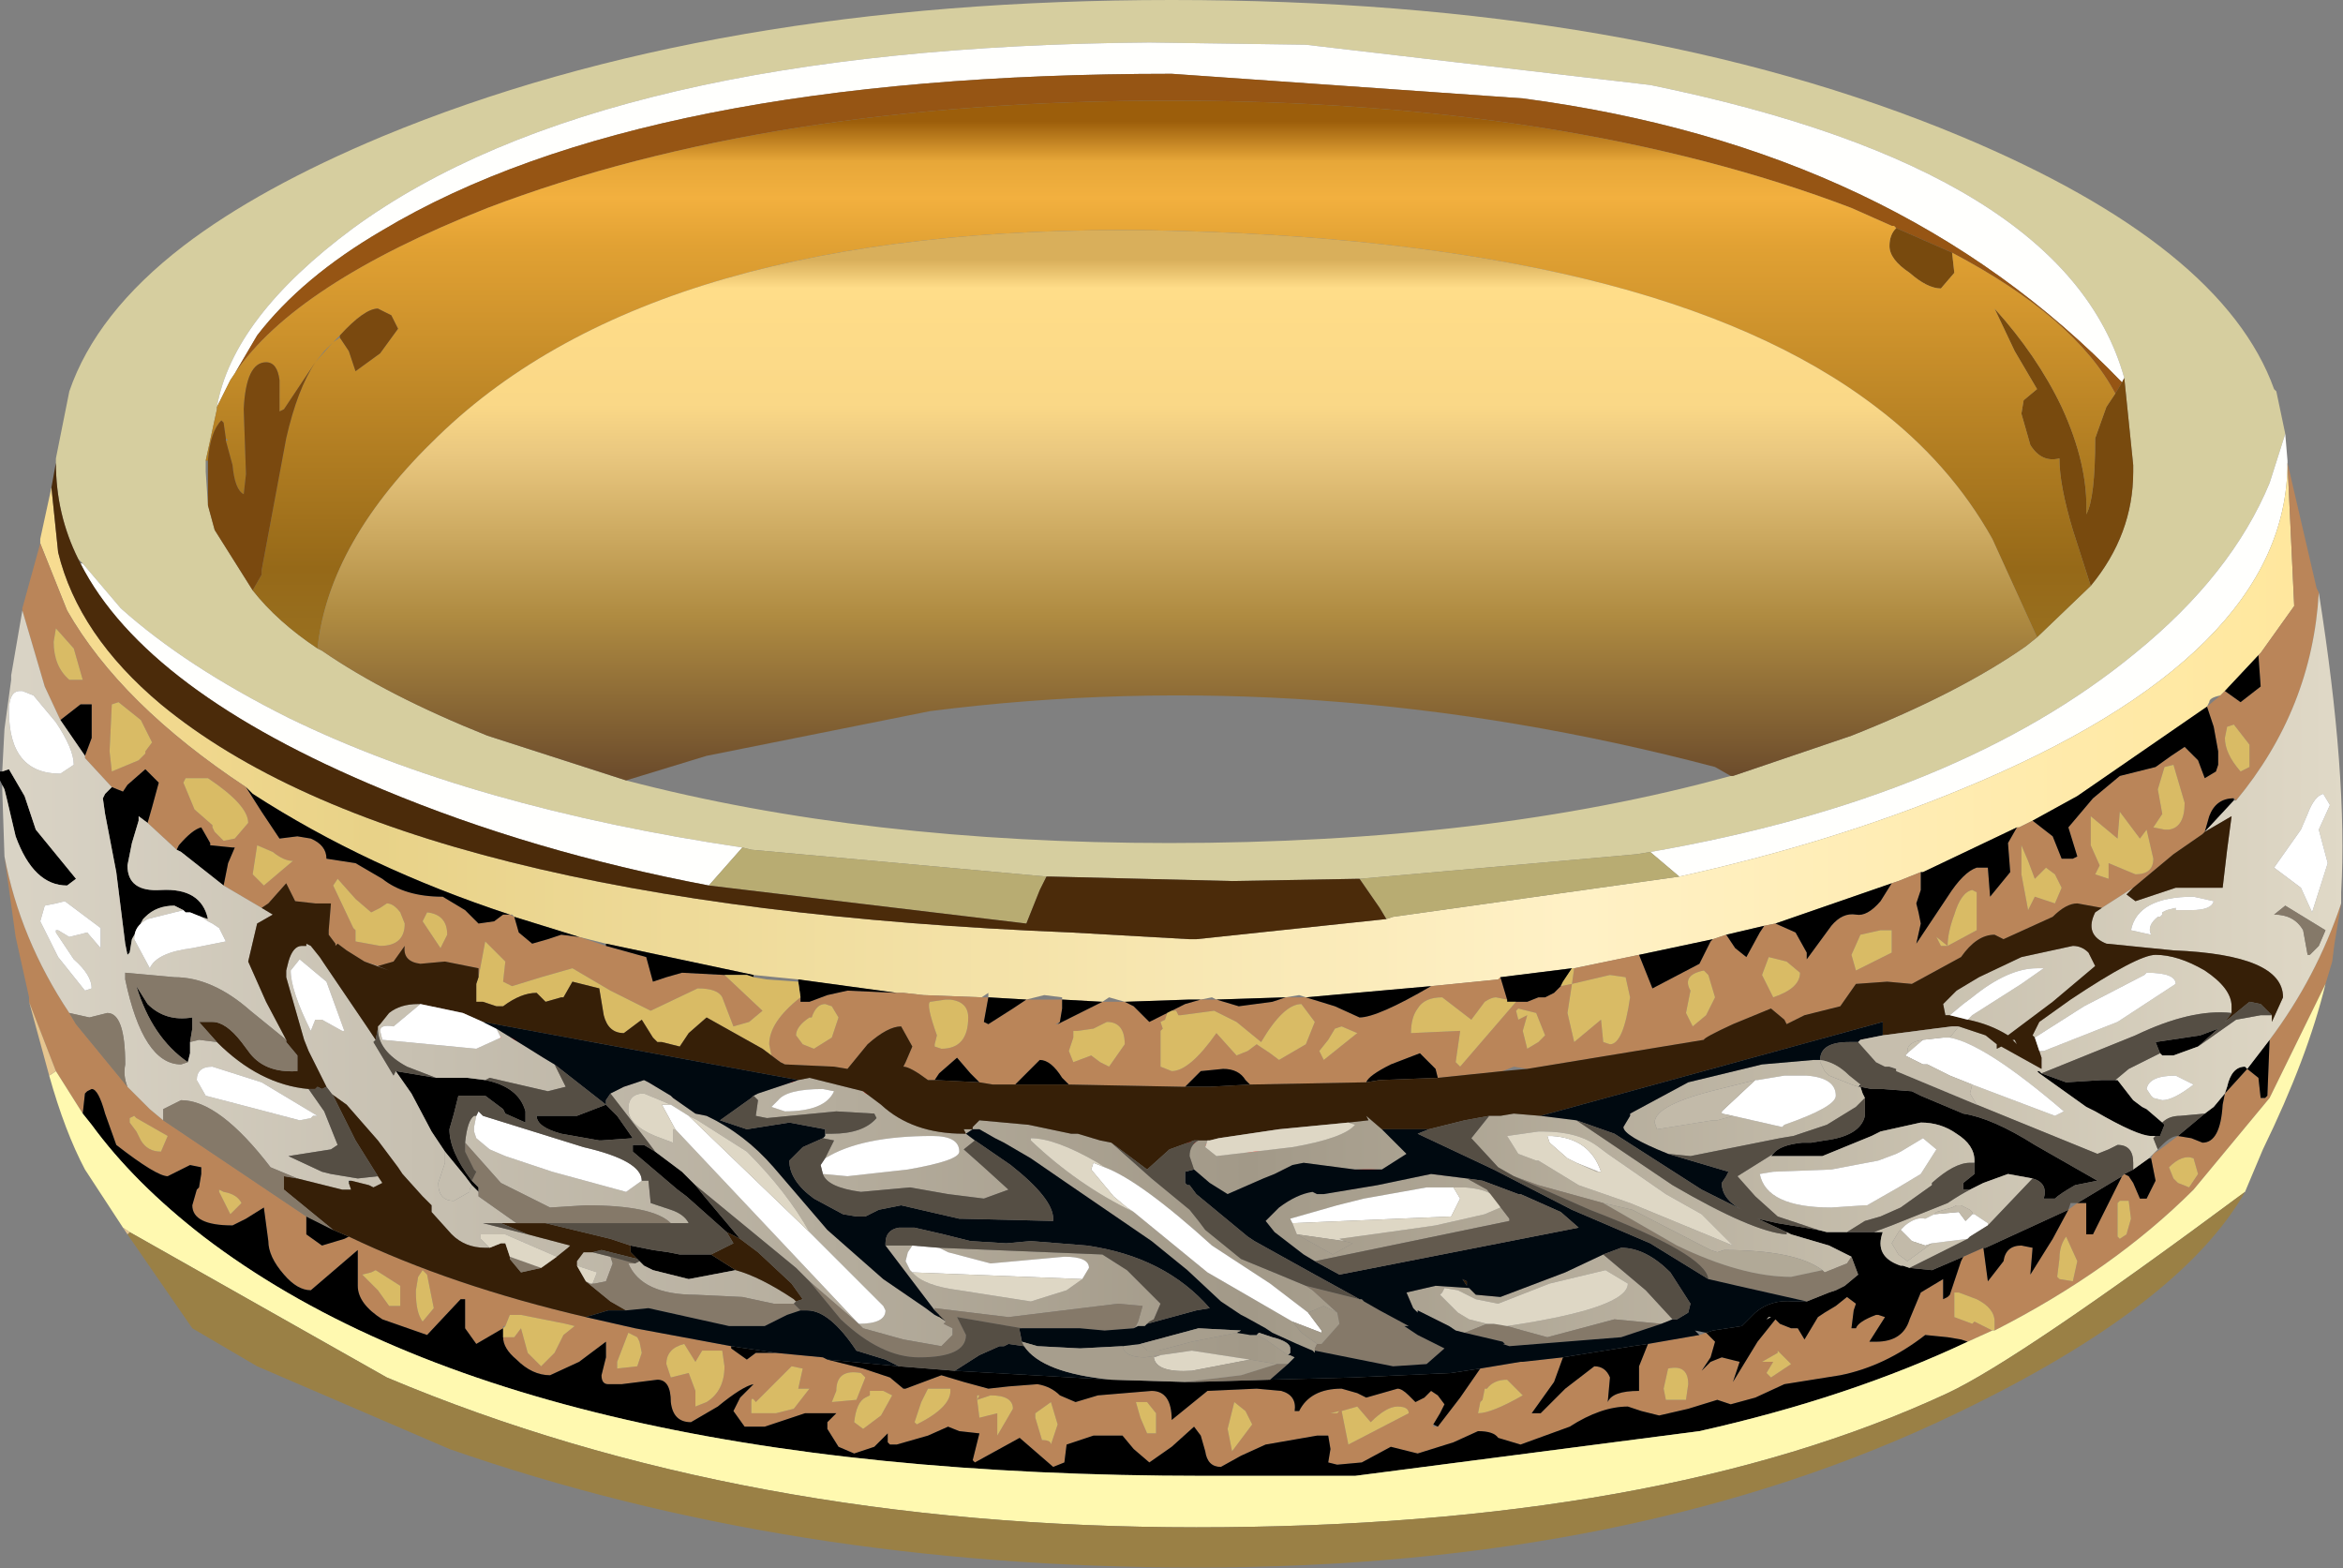 <?xml version="1.0" encoding="UTF-8" standalone="no"?>
<svg xmlns:xlink="http://www.w3.org/1999/xlink" height="33.0px" width="49.3px" xmlns="http://www.w3.org/2000/svg">
  <rect width="100%" height="100%" fill="#808080" stroke="none"/>
  <g transform="matrix(1.0, 0.0, 0.0, 1.0, 0.0, 0.0)">
    <use height="35.05" transform="matrix(0.941, 0.0, 0.0, 0.941, 0.0, 0.0)" width="52.4" xlink:href="#sprite0"/>
  </g>
  <defs>
    <g id="sprite0" transform="matrix(1.0, 0.0, 0.0, 1.0, 0.0, 0.0)">
      <use height="3.0" transform="matrix(1.0, 0.0, 0.0, 1.0, 11.2, 23.2)" width="19.75" xlink:href="#shape0"/>
      <use height="35.05" transform="matrix(1.0, 0.0, 0.0, 1.0, 0.0, 0.0)" width="52.4" xlink:href="#sprite1"/>
    </g>
    <g id="shape0" transform="matrix(1.0, 0.0, 0.0, 1.0, -11.2, -23.2)">
      <path d="M11.2 23.2 L30.95 26.2" fill="none" stroke="#ff0000" stroke-linecap="round" stroke-linejoin="round" stroke-width="0.05"/>
    </g>
    <g id="sprite1" transform="matrix(1.0, 0.0, 0.0, 1.0, 0.0, 0.0)">
      <use height="35.05" transform="matrix(1.0, 0.0, 0.0, 1.0, 0.0, 0.0)" width="52.4" xlink:href="#shape1"/>
    </g>
    <g id="shape1" transform="matrix(1.0, 0.0, 0.0, 1.0, 0.0, 0.0)">
      <path d="M1.25 10.35 L1.25 10.25 1.55 8.75 Q2.15 7.0 4.1 5.5 5.8 4.2 8.55 3.05 15.9 0.0 26.2 0.0 36.55 0.0 43.85 3.05 49.7 5.5 50.85 8.7 L50.9 8.75 51.1 9.7 50.75 10.8 Q49.9 12.85 47.75 14.6 43.8 17.85 36.9 19.05 L36.6 19.1 30.4 19.65 30.35 19.65 27.55 19.7 23.5 19.6 23.4 19.6 16.8 19.0 16.6 18.95 Q10.55 18.05 6.45 16.05 4.15 14.9 2.7 13.6 L1.85 12.6 1.75 12.5 Q1.25 11.5 1.25 10.35 M4.85 9.1 L4.85 9.15 4.6 10.3 4.6 10.55 4.65 11.3 4.8 11.85 5.65 13.2 Q6.2 13.9 7.1 14.5 L7.2 14.55 Q8.65 15.55 10.9 16.45 L14.0 17.45 Q19.35 18.85 26.15 18.85 33.25 18.85 38.7 17.35 L38.75 17.35 41.4 16.45 Q43.8 15.5 45.3 14.45 L45.55 14.25 46.75 13.1 Q47.7 11.95 47.7 10.55 L47.7 10.4 47.5 8.45 Q46.2 3.8 36.9 1.9 L29.2 1.0 25.7 0.95 Q13.45 1.05 7.9 5.1 5.2 7.1 4.85 9.1" fill="#d6ce9f" fill-rule="evenodd" stroke="none"/>
      <path d="M1.85 12.6 L2.7 13.6 Q4.15 14.9 6.45 16.05 10.55 18.05 16.6 18.95 L15.85 19.8 Q11.9 19.05 8.55 17.65 3.25 15.45 1.8 12.6 L1.85 12.6 M36.9 19.05 Q43.8 17.85 47.75 14.6 49.9 12.85 50.75 10.8 L51.1 9.7 51.15 10.3 51.15 10.35 Q51.15 14.65 43.85 17.65 40.95 18.85 37.55 19.6 L36.9 19.05 M47.45 8.55 Q42.4 3.3 34.05 2.2 L26.2 1.65 Q14.4 1.65 8.55 5.15 6.75 6.2 5.75 7.5 L5.25 8.35 5.15 8.5 4.85 9.1 Q5.2 7.1 7.9 5.1 13.45 1.05 25.7 0.95 L29.2 1.0 36.9 1.9 Q46.2 3.8 47.5 8.45 L47.45 8.55" fill="#fffffd" fill-rule="evenodd" stroke="none"/>
      <path d="M42.4 5.1 L42.35 5.05 42.3 5.05 41.4 4.65 Q35.1 2.25 26.15 2.25 17.2 2.25 10.9 4.65 6.6 6.35 5.25 8.35 L5.75 7.5 Q6.75 6.2 8.55 5.15 14.4 1.65 26.2 1.65 L34.05 2.2 Q42.4 3.3 47.45 8.55 L47.3 8.8 Q46.4 7.1 43.65 5.65 L42.4 5.1" fill="#965514" fill-rule="evenodd" stroke="none"/>
      <path d="M42.4 5.1 L43.65 5.65 43.7 6.1 43.4 6.45 Q43.1 6.45 42.7 6.1 42.25 5.8 42.25 5.5 42.25 5.25 42.4 5.1 M47.3 8.8 L47.45 8.55 47.5 8.45 47.7 10.4 47.7 10.55 Q47.7 11.95 46.75 13.1 L46.35 11.85 Q46.05 10.85 46.05 10.25 45.65 10.35 45.4 9.95 L45.2 9.25 45.25 8.95 45.55 8.7 45.05 7.85 44.6 6.9 Q45.55 7.95 46.1 9.1 46.7 10.4 46.65 11.5 46.85 11.15 46.85 9.8 L47.1 9.1 47.3 8.8" fill="#784a0e" fill-rule="evenodd" stroke="none"/>
      <path d="M5.25 8.35 Q6.6 6.35 10.9 4.65 17.2 2.25 26.15 2.25 35.1 2.25 41.4 4.65 L42.3 5.05 42.35 5.05 42.4 5.1 Q42.25 5.25 42.25 5.5 42.25 5.8 42.7 6.1 43.1 6.45 43.4 6.45 L43.7 6.1 43.65 5.65 Q46.4 7.1 47.3 8.8 L47.1 9.1 46.85 9.8 Q46.85 11.15 46.65 11.5 46.7 10.4 46.1 9.1 45.55 7.95 44.6 6.9 L45.05 7.85 45.55 8.7 45.25 8.95 45.2 9.25 45.4 9.95 Q45.65 10.35 46.05 10.25 46.05 10.85 46.35 11.85 L46.75 13.1 45.55 14.25 44.55 12.05 Q43.6 10.35 41.95 9.1 37.05 5.35 25.75 5.15 14.7 5.0 9.8 9.75 7.35 12.1 7.1 14.5 6.2 13.9 5.65 13.2 L5.85 12.85 5.85 12.75 6.4 9.8 Q6.65 8.7 7.05 8.1 L6.35 9.15 6.25 9.2 6.25 8.5 Q6.2 8.1 5.95 8.1 5.5 8.1 5.45 9.15 L5.5 10.6 5.45 11.05 Q5.25 10.95 5.2 10.4 L5.05 9.85 5.1 9.85 5.05 9.8 5.0 9.45 4.95 9.4 Q4.7 9.65 4.65 10.3 L4.6 10.3 4.85 9.15 4.85 9.1 5.15 8.5 5.25 8.35 M7.6 7.5 L7.45 7.65 7.05 8.1 7.25 7.85 7.45 7.65 7.6 7.55 7.8 7.85 7.95 8.3 8.5 7.9 8.9 7.35 8.75 7.05 8.45 6.9 Q8.15 6.9 7.6 7.5" fill="url(#gradient0)" fill-rule="evenodd" stroke="none"/>
      <path d="M7.1 14.5 Q7.35 12.1 9.8 9.75 14.7 5.0 25.75 5.15 37.05 5.35 41.95 9.1 43.6 10.35 44.55 12.05 L45.55 14.25 45.3 14.45 Q43.8 15.5 41.4 16.45 L38.75 17.35 38.7 17.35 38.35 17.15 Q29.45 14.8 20.8 15.9 L15.8 16.9 14.0 17.45 10.9 16.45 Q8.65 15.55 7.2 14.55 L7.1 14.5" fill="url(#gradient1)" fill-rule="evenodd" stroke="none"/>
      <path d="M0.9 12.15 L0.9 12.05 1.15 10.9 1.3 12.35 Q1.75 14.2 3.6 15.75 9.05 20.25 23.95 20.85 L26.6 21.0 26.75 21.0 31.0 20.55 31.15 20.5 37.55 19.6 Q40.95 18.85 43.85 17.65 51.15 14.65 51.15 10.35 L51.3 13.55 50.55 14.6 50.5 14.65 49.75 15.45 49.65 15.55 Q49.4 15.6 49.4 15.7 L49.35 15.8 46.45 17.8 45.45 18.35 45.15 18.5 45.1 18.5 43.0 19.5 42.95 19.5 42.45 19.7 42.3 19.75 39.7 20.65 39.45 20.7 38.6 20.9 38.3 21.0 36.65 21.35 35.2 21.65 35.15 21.65 33.55 21.85 33.5 21.9 32.0 22.05 29.2 22.3 29.05 22.25 28.75 22.3 27.2 22.35 27.1 22.3 26.85 22.35 26.6 22.35 25.15 22.4 24.8 22.3 24.65 22.4 23.75 22.35 23.75 22.3 23.35 22.25 22.95 22.35 22.1 22.3 22.1 22.2 21.95 22.3 20.65 22.25 20.2 22.2 20.05 22.2 17.85 21.9 16.85 21.8 13.55 21.1 12.95 20.95 11.5 20.5 11.45 20.45 11.4 20.45 Q8.2 19.4 5.65 17.75 L5.5 17.6 Q2.7 15.75 1.5 13.65 L0.9 12.15" fill="url(#gradient2)" fill-rule="evenodd" stroke="none"/>
      <path d="M51.15 10.35 L51.8 13.15 51.85 13.25 Q51.7 15.85 50.0 17.9 L49.95 17.85 Q49.55 17.85 49.4 18.25 L49.3 18.6 49.25 18.65 48.6 19.1 47.7 19.85 47.0 20.3 46.45 20.2 Q46.2 20.2 45.9 20.5 L44.8 21.0 44.6 20.9 Q44.2 20.9 43.85 21.4 L42.75 22.0 42.2 21.95 41.5 22.0 41.15 22.5 40.35 22.7 39.95 22.9 39.9 22.8 39.6 22.55 38.75 22.9 Q38.1 23.2 38.1 23.25 L34.15 23.9 33.85 23.85 33.6 23.95 32.15 24.1 32.1 23.9 31.75 23.55 31.1 23.8 Q30.6 24.05 30.55 24.2 L27.95 24.25 27.85 24.15 Q27.7 23.9 27.35 23.9 L26.85 23.95 26.5 24.3 26.45 24.3 23.9 24.25 23.75 24.1 Q23.5 23.7 23.25 23.7 L22.9 24.05 22.7 24.25 22.55 24.25 22.2 24.25 21.9 24.2 21.7 24.0 21.4 23.65 21.0 24.0 20.9 24.15 20.75 24.15 Q20.35 23.85 20.2 23.85 L20.25 23.75 20.4 23.4 20.15 22.95 Q19.85 22.95 19.4 23.35 L18.95 23.9 18.65 23.85 17.55 23.8 17.45 23.75 17.25 23.6 17.2 23.35 Q17.2 22.85 17.9 22.3 L17.9 22.4 18.1 22.4 18.5 22.25 18.95 22.15 20.05 22.2 20.2 22.2 20.65 22.25 21.95 22.3 22.1 22.3 22.0 22.85 22.1 22.9 22.65 22.55 22.95 22.35 23.75 22.35 23.75 22.55 23.7 22.85 23.6 22.9 23.65 22.9 24.65 22.4 25.15 22.4 25.35 22.5 25.7 22.85 26.1 22.65 26.05 22.8 25.95 22.85 26.0 23.0 25.95 23.05 25.95 23.85 26.2 23.95 Q26.6 23.95 27.2 23.1 L27.65 23.6 27.9 23.5 28.1 23.35 28.4 23.55 28.6 23.7 29.2 23.35 29.4 22.85 29.1 22.45 Q28.7 22.45 28.2 23.3 L27.65 22.85 27.15 22.6 26.4 22.7 26.35 22.7 26.3 22.6 26.2 22.6 26.5 22.45 26.85 22.35 27.2 22.35 27.7 22.5 28.45 22.4 28.75 22.3 29.2 22.3 29.85 22.5 30.4 22.75 Q30.8 22.75 32.0 22.05 L33.5 21.9 33.55 21.85 33.7 22.35 33.45 22.3 Q33.35 22.3 33.2 22.4 L32.9 22.8 32.25 22.3 Q31.85 22.3 31.7 22.55 31.55 22.75 31.55 23.1 L32.65 23.05 32.55 23.75 32.65 23.85 33.9 22.4 34.15 22.4 34.4 22.3 34.55 22.3 34.75 22.2 34.85 22.1 34.9 22.05 35.15 22.0 35.05 22.65 35.2 23.3 35.8 22.8 35.85 23.3 36.0 23.35 Q36.3 23.35 36.45 22.3 L36.35 21.85 36.0 21.8 35.15 22.0 35.2 21.65 36.65 21.35 36.95 22.1 38.0 21.55 38.25 21.05 38.3 21.0 38.6 20.9 38.8 21.2 39.05 21.4 39.35 20.85 39.45 20.7 39.7 20.65 40.15 20.85 40.4 21.3 40.4 21.45 40.95 20.7 Q41.2 20.4 41.5 20.45 41.75 20.5 42.05 20.15 L42.3 19.75 42.45 19.7 42.95 19.5 42.95 19.9 42.85 20.2 42.9 20.4 42.95 20.65 42.85 21.1 43.55 20.05 Q43.9 19.5 44.2 19.4 L44.45 19.4 44.5 20.05 44.95 19.5 44.9 18.85 45.1 18.5 45.15 18.5 45.45 18.35 45.9 18.7 46.1 19.2 46.35 19.2 46.45 19.15 46.25 18.5 46.8 17.85 47.4 17.35 48.2 17.15 48.55 16.9 48.85 16.7 49.15 17.0 49.3 17.4 49.55 17.25 49.6 17.1 49.6 16.8 49.5 16.25 49.35 15.8 49.65 15.55 49.75 15.45 50.1 15.7 50.55 15.35 50.5 14.65 50.55 14.6 51.3 13.55 51.15 10.35 M52.35 20.2 L52.2 21.1 52.15 21.5 52.0 22.0 50.75 24.55 49.05 26.6 Q47.25 28.4 44.6 29.75 L44.6 29.55 Q44.6 29.25 44.2 29.05 L43.8 28.9 43.7 28.9 43.7 29.45 44.1 29.6 44.15 29.55 44.55 29.75 44.0 30.0 43.85 29.95 43.55 29.9 43.05 29.85 Q42.15 30.55 41.15 30.75 L39.9 30.95 39.25 31.25 38.7 31.4 38.55 31.35 38.4 31.3 37.75 31.5 37.1 31.65 36.7 31.55 36.4 31.45 Q35.8 31.45 35.1 31.9 L34.0 32.3 33.5 32.15 Q33.4 32.0 33.05 32.0 L32.5 32.25 31.7 32.5 31.1 32.35 30.45 32.7 29.9 32.75 29.7 32.7 29.75 32.4 29.7 32.1 29.45 32.1 28.3 32.3 27.75 32.55 27.3 32.8 Q27.0 32.8 26.95 32.45 L26.85 32.1 26.7 31.9 26.2 32.35 25.7 32.7 25.35 32.4 25.1 32.1 24.45 32.1 23.85 32.3 23.8 32.7 23.55 32.8 22.8 32.15 21.8 32.7 21.75 32.65 21.9 32.05 21.45 32.0 21.2 31.9 20.75 32.1 20.05 32.3 19.9 32.3 19.85 32.25 19.85 32.05 19.55 32.35 19.1 32.5 18.75 32.35 18.5 31.95 18.5 31.8 18.7 31.6 18.0 31.6 17.1 31.9 16.65 31.9 16.4 31.55 16.55 31.25 16.85 30.95 Q16.6 31.0 16.05 31.45 L15.45 31.8 Q15.05 31.8 15.0 31.35 15.0 30.85 14.7 30.85 L13.9 30.95 13.6 30.95 Q13.45 30.95 13.45 30.75 L13.55 30.35 13.55 30.0 12.95 30.45 12.3 30.75 Q11.9 30.75 11.55 30.4 11.25 30.15 11.25 29.9 L11.5 29.9 11.65 29.7 11.8 30.25 12.1 30.55 12.4 30.25 12.6 29.85 12.85 29.65 12.65 29.6 11.65 29.4 11.4 29.4 11.3 29.65 11.25 29.65 11.25 29.7 10.65 30.05 10.4 29.7 10.4 29.05 10.3 29.05 9.55 29.85 8.55 29.5 Q8.0 29.15 8.0 28.75 L8.0 28.35 8.0 27.95 6.95 28.85 Q6.65 28.85 6.35 28.5 6.0 28.1 6.0 27.75 L5.9 27.0 5.5 27.25 5.2 27.4 Q4.3 27.4 4.3 26.95 L4.4 26.6 4.45 26.55 4.5 26.25 4.5 26.1 4.25 26.05 3.75 26.3 Q3.5 26.3 2.6 25.6 L2.35 24.9 Q2.2 24.35 2.05 24.35 L1.95 24.4 1.9 24.45 1.85 24.9 1.25 23.95 0.65 22.4 0.65 22.3 0.35 20.95 0.1 19.15 Q0.45 21.0 1.55 22.65 L1.7 22.9 2.85 24.3 3.35 24.8 3.65 25.05 6.85 27.2 6.85 27.6 7.2 27.85 7.7 27.7 7.8 27.65 Q10.1 28.75 13.1 29.45 L14.2 29.7 16.35 30.1 16.35 30.15 16.7 30.4 16.9 30.25 17.35 30.25 18.4 30.35 18.5 30.4 19.3 30.6 19.9 30.8 20.2 31.05 20.25 31.05 21.05 30.75 21.55 30.9 22.1 31.05 22.55 31.0 23.2 30.95 Q23.5 31.0 23.7 31.2 L24.05 31.35 24.55 31.2 25.75 31.1 Q26.2 31.1 26.2 31.75 L27.0 31.1 28.1 31.05 28.65 31.1 Q29.0 31.2 28.95 31.55 L29.05 31.55 Q29.3 31.05 30.0 31.05 L30.35 31.15 30.55 31.25 31.25 31.05 Q31.35 31.05 31.5 31.2 L31.65 31.35 31.85 31.25 32.0 31.1 32.15 31.2 32.3 31.4 32.2 31.6 32.05 31.85 32.05 31.9 32.15 31.9 32.65 31.25 33.1 30.6 34.0 30.45 34.05 30.45 34.95 30.35 34.75 30.9 34.25 31.6 34.45 31.6 35.0 31.05 35.65 30.55 Q35.9 30.55 36.0 30.8 L35.95 31.35 Q36.05 31.1 36.65 31.1 L36.65 30.55 36.85 30.05 38.0 29.85 38.15 29.8 38.35 30.0 38.25 30.35 38.05 30.65 38.25 30.45 38.5 30.35 38.9 30.45 38.75 30.9 39.3 30.0 39.7 29.5 39.8 29.6 40.05 29.7 40.2 29.7 40.35 29.95 40.65 29.45 40.8 29.35 41.05 29.2 41.3 29.0 41.5 29.15 41.45 29.3 41.4 29.7 41.5 29.7 Q41.55 29.55 41.95 29.4 L42.0 29.4 42.15 29.45 41.8 30.0 41.95 30.0 Q42.55 30.0 42.7 29.5 L42.95 28.9 43.45 28.6 43.45 29.05 43.55 29.0 43.6 28.95 43.85 28.2 43.9 28.1 44.35 27.9 44.45 28.65 44.8 28.2 Q44.85 27.85 45.2 27.85 L45.45 27.9 45.4 28.5 45.9 27.7 46.25 27.05 46.45 26.9 46.65 26.9 46.65 27.25 46.65 27.4 46.65 27.6 46.8 27.6 47.2 26.8 47.45 26.3 47.5 26.25 47.6 26.3 47.7 26.45 47.85 26.8 48.0 26.8 48.2 26.4 48.1 25.9 48.15 25.8 48.3 25.7 48.7 25.4 49.0 25.45 49.25 25.55 Q49.65 25.55 49.7 24.7 L49.75 24.45 50.25 23.9 50.5 24.1 50.55 24.55 50.65 24.55 50.7 24.5 50.75 23.25 Q51.8 21.85 52.35 20.2 M0.5 13.65 L0.5 13.6 0.9 12.15 1.5 13.65 Q2.7 15.75 5.5 17.6 L5.85 18.15 6.25 18.75 6.65 18.7 6.95 18.75 Q7.3 18.9 7.3 19.2 L7.95 19.3 8.55 19.65 Q9.05 20.05 9.9 20.05 L10.4 20.35 10.7 20.65 11.05 20.6 11.25 20.45 11.4 20.45 11.5 20.5 11.6 20.85 11.9 21.1 12.25 21.0 12.55 20.9 12.95 20.95 13.55 21.15 14.45 21.4 14.6 21.95 14.9 21.85 15.25 21.75 16.2 21.8 17.05 22.6 16.75 22.85 16.4 22.95 16.15 22.3 Q16.05 22.1 15.6 22.1 L14.55 22.6 13.65 22.15 12.8 21.65 12.1 21.85 11.45 22.05 11.25 21.95 11.3 21.5 10.85 21.05 10.7 21.85 10.7 21.65 9.95 21.5 9.4 21.55 Q9.0 21.5 9.05 21.15 L8.8 21.5 8.45 21.6 8.15 21.5 7.75 21.25 7.55 21.1 7.5 21.15 7.5 21.1 7.35 20.9 7.35 20.8 7.4 20.2 7.05 20.2 6.6 20.15 6.4 19.75 6.0 20.2 5.85 20.3 5.0 19.8 5.1 19.3 5.25 18.95 5.2 18.95 4.7 18.9 4.7 18.85 4.5 18.5 Q4.3 18.55 4.0 18.9 L3.95 19.0 3.3 18.4 3.4 18.05 3.55 17.5 3.25 17.2 2.85 17.55 2.75 17.7 2.5 17.6 1.9 16.95 1.9 16.9 2.05 16.5 2.05 15.75 1.8 15.75 1.35 16.1 1.0 15.35 0.5 13.65 M49.95 16.2 L49.8 16.25 49.75 16.5 Q49.75 16.85 50.1 17.25 L50.3 17.15 50.3 16.65 49.95 16.2 M48.85 17.95 L48.6 17.1 48.4 17.15 48.25 17.65 48.35 18.2 48.15 18.5 48.4 18.55 48.5 18.55 Q48.85 18.5 48.85 17.95 M44.2 19.95 L44.1 19.9 Q43.85 19.95 43.7 20.45 43.55 20.85 43.55 21.15 L43.3 20.95 43.4 21.15 43.55 21.15 44.2 20.8 44.2 19.95 M45.2 18.9 L45.2 19.55 45.35 20.35 45.5 20.05 45.95 20.2 46.1 19.85 45.95 19.55 45.75 19.4 45.5 19.65 45.35 19.25 45.2 18.9 M41.4 21.35 L41.5 21.7 42.3 21.3 42.3 20.8 42.05 20.8 41.6 20.9 41.4 21.35 M47.15 19.65 L47.15 19.3 47.75 19.55 Q48.15 19.55 48.15 19.2 L48.0 18.55 47.85 18.75 47.4 18.15 47.35 18.75 46.75 18.25 46.75 18.9 46.95 19.35 46.85 19.55 47.15 19.65 M38.05 30.65 L38.0 30.65 38.05 30.65 M49.15 26.25 L49.05 25.9 Q48.8 25.8 48.5 26.1 L48.6 26.35 48.7 26.45 48.95 26.55 49.15 26.25 M47.4 26.85 L47.35 26.9 47.35 27.65 47.4 27.7 47.55 27.6 47.65 27.25 47.6 26.85 47.4 26.85 M46.05 28.6 L46.35 28.65 46.45 28.2 46.2 27.65 Q46.05 27.85 46.05 28.15 L46.0 28.55 46.05 28.6 M20.8 22.4 Q20.7 22.45 20.95 23.15 L20.9 23.35 20.9 23.4 21.05 23.45 Q21.65 23.45 21.65 22.75 21.65 22.4 21.25 22.35 L21.15 22.35 20.8 22.4 M24.45 23.0 L24.1 23.05 24.0 23.05 24.0 23.2 23.9 23.5 24.0 23.75 24.4 23.6 24.6 23.75 24.8 23.85 25.15 23.35 Q25.15 22.85 24.75 22.85 L24.45 23.0 M30.0 22.95 L29.85 23.0 29.7 23.25 29.5 23.5 29.6 23.7 30.35 23.1 30.0 22.95 M34.35 22.65 L33.95 22.55 33.9 22.6 33.95 22.8 34.15 22.7 34.05 23.05 34.15 23.45 34.4 23.3 34.55 23.15 34.35 22.65 M39.95 21.5 L39.55 21.4 39.4 21.8 39.65 22.3 Q40.25 22.1 40.25 21.75 L39.95 21.5 M37.85 22.95 L38.15 22.7 38.35 22.3 38.2 21.8 38.1 21.7 Q37.6 21.8 37.8 22.15 L37.7 22.65 37.85 22.95 M1.25 14.05 L1.2 14.35 Q1.2 14.9 1.55 15.2 L1.85 15.2 1.65 14.5 1.25 14.05 M2.5 15.75 L2.45 16.8 2.5 17.25 3.1 17.0 3.25 16.85 3.25 16.8 3.4 16.6 3.15 16.1 2.65 15.7 2.5 15.75 M4.65 17.4 L4.15 17.4 4.1 17.5 4.35 18.1 4.75 18.45 4.75 18.5 4.8 18.6 5.0 18.8 5.25 18.75 5.55 18.4 Q5.55 18.0 4.65 17.4 M6.1 19.05 L5.75 18.9 5.65 19.55 5.7 19.6 5.9 19.8 6.55 19.25 Q6.35 19.25 6.1 19.05 M10.0 20.9 Q10.0 20.45 9.55 20.4 L9.45 20.6 9.85 21.2 10.0 20.9 M7.95 21.05 L8.5 21.15 Q9.05 21.15 9.05 20.65 L8.95 20.4 Q8.8 20.2 8.65 20.2 L8.5 20.3 8.3 20.4 7.95 20.1 7.55 19.65 7.45 19.8 7.9 20.75 7.95 20.8 7.95 21.05 M18.1 22.75 Q17.8 22.95 17.8 23.15 L17.95 23.35 18.2 23.45 18.6 23.2 18.75 22.75 18.6 22.5 18.45 22.45 Q18.25 22.45 18.15 22.75 L18.1 22.75 M15.55 30.45 L15.3 30.05 Q14.9 30.15 14.9 30.5 L15.0 30.8 15.4 30.7 15.55 31.1 15.55 31.3 15.55 31.45 15.8 31.35 Q16.2 31.1 16.2 30.55 L16.15 30.2 15.7 30.2 15.55 30.45 M19.35 30.8 L19.25 30.7 Q18.7 30.6 18.7 31.1 L18.6 31.35 19.15 31.3 19.35 30.8 M17.95 30.6 L17.7 30.55 16.9 31.35 Q16.8 31.2 16.8 31.35 L16.8 31.6 17.35 31.6 17.75 31.5 18.1 31.05 17.85 31.05 17.95 30.6 M13.8 30.45 L13.8 30.6 14.25 30.55 14.3 30.4 14.35 30.25 14.3 30.0 14.25 29.9 14.05 29.8 13.8 30.45 M19.75 31.1 L19.45 31.1 19.45 31.2 19.35 31.25 Q19.15 31.35 19.1 31.8 L19.3 31.95 19.7 31.65 19.95 31.2 19.75 31.1 M5.4 26.9 Q5.3 26.7 5.0 26.65 L4.9 26.6 4.9 26.65 5.15 27.15 5.4 26.9 M8.95 28.75 L8.4 28.4 8.3 28.45 8.1 28.5 8.45 28.85 8.7 29.2 8.95 29.2 8.95 28.75 M9.45 28.4 L9.35 28.55 9.3 28.85 9.3 28.9 Q9.3 29.35 9.45 29.55 L9.7 29.25 9.55 28.5 9.45 28.4 M2.9 25.0 L2.9 25.1 3.05 25.3 3.15 25.5 Q3.3 25.75 3.6 25.75 L3.75 25.4 3.05 25.0 3.0 24.95 2.9 25.0 M39.5 30.7 L39.6 30.8 40.05 30.5 39.75 30.2 39.75 30.25 39.4 30.45 39.65 30.45 39.5 30.7 M33.05 31.6 Q33.35 31.6 34.05 31.2 L33.7 30.85 Q33.4 30.85 33.25 31.05 L33.2 31.05 33.15 31.3 33.1 31.35 33.05 31.6 M31.25 31.45 Q31.0 31.45 30.65 31.8 L30.35 31.45 30.0 31.55 30.15 32.3 31.5 31.6 Q31.5 31.45 31.25 31.45 M37.75 30.95 Q37.75 30.5 37.3 30.6 L37.2 31.05 37.25 31.3 37.7 31.3 37.75 30.95 M23.3 32.2 Q23.5 32.2 23.5 32.3 L23.65 31.85 23.5 31.35 23.15 31.6 23.15 31.7 23.3 32.2 M22.15 31.2 L21.85 31.3 21.9 31.7 22.3 31.6 22.3 32.1 22.65 31.5 Q22.65 31.2 22.15 31.2 M21.85 31.2 L21.85 31.3 21.9 31.2 21.85 31.2 M20.6 31.35 L20.45 31.8 20.5 31.85 Q21.3 31.45 21.25 31.05 L20.75 31.05 20.6 31.35 M29.9 31.6 L29.95 31.55 29.75 31.6 29.9 31.6 M27.85 31.55 L27.6 31.35 27.45 31.95 27.55 32.45 28.0 31.85 27.85 31.55 M25.85 31.6 L25.65 31.35 25.4 31.35 25.5 31.7 25.65 32.05 25.85 32.05 25.85 31.6" fill="#ba8559" fill-rule="evenodd" stroke="none"/>
      <path d="M0.05 17.55 L0.0 17.45 0.0 17.25 0.05 17.25 0.2 17.2 0.55 17.8 0.8 18.55 1.25 19.1 1.7 19.65 1.5 19.8 Q0.75 19.8 0.35 18.7 L0.15 17.85 0.1 17.65 0.05 17.55 M50.5 14.65 L50.55 15.35 50.1 15.7 49.75 15.45 50.5 14.65 M49.35 15.8 L49.5 16.25 49.6 16.8 49.6 17.1 49.55 17.25 49.3 17.4 49.15 17.0 48.85 16.7 48.55 16.9 48.2 17.15 47.4 17.35 46.8 17.85 46.25 18.5 46.45 19.15 46.35 19.2 46.1 19.2 45.9 18.7 45.45 18.35 46.45 17.8 49.35 15.8 M45.1 18.5 L44.9 18.85 44.95 19.5 44.5 20.05 44.45 19.4 44.2 19.4 Q43.9 19.5 43.55 20.05 L42.85 21.1 42.95 20.65 42.9 20.4 42.85 20.2 42.95 19.9 42.95 19.5 43.0 19.5 45.1 18.5 M42.3 19.75 L42.05 20.15 Q41.75 20.5 41.5 20.45 41.2 20.4 40.95 20.7 L40.4 21.45 40.4 21.3 40.15 20.85 39.7 20.65 42.3 19.75 M39.45 20.7 L39.35 20.85 39.05 21.4 38.8 21.2 38.6 20.9 39.45 20.7 M38.3 21.0 L38.25 21.05 38.0 21.55 36.95 22.1 36.65 21.35 38.3 21.0 M34.9 22.05 L34.85 22.1 34.75 22.2 34.55 22.3 34.4 22.3 34.15 22.4 33.9 22.4 33.7 22.4 33.7 22.35 33.55 21.85 35.15 21.65 34.95 21.95 34.9 22.05 M32.0 22.05 Q30.8 22.75 30.4 22.75 L29.85 22.5 29.2 22.3 32.0 22.05 M28.75 22.3 L28.45 22.4 27.7 22.5 27.2 22.35 28.75 22.3 M26.85 22.35 L26.5 22.45 26.2 22.6 26.1 22.65 25.7 22.85 25.35 22.5 25.15 22.4 26.6 22.35 26.85 22.35 M24.65 22.4 L23.65 22.9 23.7 22.85 23.75 22.55 23.75 22.35 24.65 22.4 M22.95 22.35 L22.65 22.55 22.1 22.9 22.0 22.85 22.1 22.3 22.95 22.35 M20.05 22.2 L18.95 22.15 18.5 22.25 18.1 22.4 17.9 22.4 17.9 22.3 17.85 21.95 17.85 21.9 20.05 22.2 M20.9 24.15 L21.0 24.0 21.4 23.65 21.7 24.0 21.9 24.2 20.9 24.15 M22.7 24.25 L22.9 24.05 23.25 23.7 Q23.5 23.7 23.75 24.1 L23.9 24.25 22.7 24.25 M26.5 24.3 L26.85 23.95 27.35 23.9 Q27.7 23.9 27.85 24.15 L27.95 24.25 27.05 24.3 26.5 24.3 M30.55 24.2 Q30.6 24.05 31.1 23.8 L31.75 23.55 32.1 23.9 32.15 24.1 30.85 24.15 30.55 24.2 M49.3 18.6 L49.4 18.25 Q49.55 17.85 49.95 17.85 L49.95 17.9 49.3 18.6 M41.55 24.3 L41.6 24.25 41.6 24.3 41.85 24.35 42.1 24.35 42.75 24.4 42.95 24.5 43.9 24.9 Q44.55 25.0 45.5 25.6 L46.9 26.4 46.4 26.5 Q46.05 26.7 45.95 26.8 L45.7 26.8 Q45.8 26.45 45.45 26.35 L44.9 26.25 44.35 26.45 44.05 26.6 43.9 26.6 43.9 26.45 44.15 26.25 44.15 26.0 44.15 25.95 Q44.15 25.6 43.75 25.35 43.4 25.1 42.95 25.1 L42.05 25.3 41.85 25.4 40.75 25.85 39.6 25.85 39.65 25.8 Q39.8 25.6 40.3 25.55 L40.5 25.55 40.8 25.5 Q41.6 25.4 41.7 24.95 L41.7 24.8 41.7 24.55 41.65 24.45 41.6 24.3 41.55 24.3 M45.65 24.0 L46.2 24.2 47.0 24.15 47.3 24.15 47.35 24.15 47.7 24.6 47.9 24.75 48.0 24.8 48.35 25.1 48.4 25.15 48.3 25.4 48.2 25.4 48.1 25.4 Q47.8 25.4 46.85 24.85 L46.65 24.75 45.6 24.0 45.55 23.95 45.6 23.95 45.65 24.0 M48.3 23.55 L48.2 23.3 49.2 23.15 49.6 23.0 49.15 23.4 48.6 23.6 48.35 23.6 48.3 23.55 M49.75 24.45 L49.7 24.7 Q49.65 25.55 49.25 25.55 L49.0 25.45 48.7 25.4 49.3 24.9 49.5 24.75 49.75 24.45 49.8 24.3 Q49.9 23.85 50.2 23.85 L50.25 23.9 49.75 24.45 M48.1 25.9 L48.2 26.4 48.0 26.8 47.85 26.8 47.7 26.45 47.6 26.3 47.5 26.25 47.7 26.15 48.05 25.9 48.1 25.9 M47.45 26.3 L47.2 26.8 46.8 27.6 46.65 27.6 46.65 27.4 46.65 27.25 46.65 26.9 46.45 26.9 47.45 26.3 M46.25 27.05 L45.9 27.7 45.4 28.5 45.45 27.9 45.2 27.85 Q44.85 27.85 44.8 28.2 L44.45 28.65 44.35 27.9 44.4 27.9 46.25 27.05 M43.9 28.1 L43.85 28.2 43.6 28.95 43.55 29.0 43.45 29.05 43.45 28.6 42.95 28.9 42.7 29.5 Q42.55 30.0 41.95 30.0 L41.8 30.0 42.15 29.45 42.0 29.4 41.95 29.4 Q41.55 29.55 41.5 29.7 L41.4 29.7 41.45 29.3 41.5 29.15 41.3 29.0 41.05 29.2 40.8 29.35 40.65 29.45 40.35 29.95 40.2 29.7 40.05 29.7 39.8 29.6 39.7 29.5 39.3 30.0 38.75 30.9 38.9 30.45 38.5 30.35 38.25 30.45 38.05 30.65 38.25 30.35 38.35 30.0 38.15 29.8 38.3 29.75 38.95 29.65 39.25 29.35 Q39.6 29.05 40.1 29.1 L40.4 29.1 40.9 28.9 41.05 28.85 41.25 28.75 41.55 28.5 41.4 28.1 41.0 27.9 40.9 27.85 40.05 27.6 39.95 27.55 39.3 27.25 39.75 27.35 40.65 27.5 40.85 27.55 41.0 27.55 41.15 27.55 41.25 27.55 41.3 27.55 41.5 27.55 41.8 27.55 41.9 27.55 42.1 27.55 Q41.9 28.1 42.5 28.3 L42.55 28.3 42.7 28.35 43.2 28.4 43.9 28.1 M36.85 30.05 L36.65 30.55 36.65 31.1 Q36.05 31.1 35.95 31.35 L36.0 30.8 Q35.9 30.55 35.65 30.55 L35.0 31.05 34.45 31.6 34.25 31.6 34.75 30.9 34.95 30.35 35.25 30.3 36.5 30.1 36.85 30.05 M33.1 30.6 L32.65 31.25 32.15 31.9 32.05 31.85 32.2 31.6 32.3 31.4 32.15 31.2 32.0 31.1 31.85 31.25 31.65 31.35 31.5 31.2 Q31.35 31.05 31.25 31.05 L30.55 31.25 30.35 31.15 30.0 31.05 Q29.3 31.05 29.05 31.55 L28.95 31.55 Q29.0 31.2 28.65 31.1 L28.1 31.05 27.0 31.1 26.2 31.75 Q26.2 31.1 25.75 31.1 L24.55 31.2 24.05 31.35 23.7 31.2 Q23.5 31.0 23.2 30.95 L22.55 31.0 22.1 31.05 21.55 30.9 21.05 30.75 20.25 31.05 20.2 31.05 19.9 30.8 19.3 30.6 18.5 30.4 20.1 30.55 21.35 30.65 24.85 30.85 26.5 30.9 26.7 30.9 28.4 30.85 30.25 30.8 32.45 30.7 33.1 30.6 M17.35 30.25 L16.9 30.25 16.7 30.4 16.35 30.15 16.35 30.1 17.35 30.25 M7.8 27.65 L7.7 27.7 7.2 27.85 6.85 27.6 6.85 27.2 7.45 27.5 7.8 27.65 M50.75 23.25 L50.7 24.5 50.65 24.55 50.55 24.55 50.5 24.1 50.25 23.9 50.75 23.25 M44.0 30.0 Q41.35 31.25 38.0 32.0 L30.3 33.0 26.95 33.0 Q11.55 33.0 4.55 27.65 3.0 26.45 2.05 25.15 L1.85 24.9 1.9 24.45 1.95 24.4 2.05 24.35 Q2.2 24.35 2.35 24.9 L2.6 25.6 Q3.5 26.3 3.75 26.3 L4.25 26.05 4.5 26.1 4.5 26.25 4.45 26.55 4.4 26.6 4.3 26.95 Q4.3 27.4 5.2 27.4 L5.5 27.25 5.9 27.0 6.0 27.75 Q6.0 28.1 6.35 28.5 6.65 28.85 6.95 28.85 L8.0 27.95 8.0 28.35 8.0 28.75 Q8.0 29.15 8.55 29.5 L9.55 29.85 10.3 29.05 10.4 29.05 10.4 29.7 10.65 30.05 11.25 29.7 11.25 29.9 Q11.25 30.15 11.55 30.4 11.9 30.75 12.3 30.75 L12.95 30.45 13.55 30.0 13.55 30.35 13.45 30.75 Q13.45 30.95 13.6 30.95 L13.9 30.95 14.7 30.85 Q15.0 30.85 15.0 31.35 15.05 31.8 15.45 31.8 L16.05 31.45 Q16.6 31.0 16.85 30.95 L16.55 31.25 16.4 31.55 16.65 31.9 17.1 31.9 18.0 31.6 18.7 31.6 18.5 31.8 18.5 31.95 18.75 32.35 19.1 32.5 19.55 32.35 19.85 32.05 19.85 32.25 19.9 32.3 20.05 32.3 20.75 32.1 21.2 31.9 21.45 32.0 21.9 32.05 21.75 32.65 21.8 32.7 22.8 32.15 23.55 32.8 23.8 32.7 23.85 32.3 24.45 32.1 25.1 32.1 25.35 32.4 25.7 32.7 26.2 32.35 26.7 31.9 26.85 32.1 26.95 32.45 Q27.0 32.8 27.3 32.8 L27.75 32.55 28.3 32.3 29.45 32.1 29.7 32.1 29.75 32.4 29.7 32.7 29.9 32.75 30.45 32.7 31.1 32.35 31.7 32.5 32.5 32.25 33.05 32.0 Q33.4 32.0 33.5 32.15 L34.0 32.3 35.1 31.9 Q35.8 31.45 36.4 31.45 L36.7 31.55 37.1 31.65 37.75 31.5 38.4 31.3 38.55 31.35 38.7 31.4 39.25 31.25 39.9 30.95 41.15 30.75 Q42.15 30.55 43.05 29.85 L43.55 29.9 43.85 29.95 44.0 30.0 M5.5 17.6 L5.65 17.75 Q8.2 19.4 11.4 20.45 L11.25 20.45 11.05 20.6 10.7 20.65 10.4 20.35 9.9 20.05 Q9.05 20.05 8.55 19.65 L7.95 19.3 7.3 19.2 Q7.3 18.9 6.95 18.75 L6.65 18.7 6.25 18.75 5.85 18.15 5.5 17.6 M11.5 20.5 L12.95 20.95 12.55 20.9 12.25 21.0 11.9 21.1 11.6 20.85 11.5 20.5 M13.55 21.1 L16.85 21.8 16.85 21.85 16.7 21.8 16.2 21.8 15.25 21.75 14.9 21.85 14.6 21.95 14.45 21.4 13.55 21.15 13.55 21.1 M1.35 16.1 L1.8 15.75 2.05 15.75 2.05 16.5 1.9 16.9 1.35 16.1 M2.5 17.6 L2.75 17.7 2.85 17.55 3.25 17.2 3.55 17.5 3.4 18.05 3.3 18.4 3.1 18.25 3.1 18.35 2.95 18.85 2.85 19.35 Q2.85 19.95 3.6 19.9 4.5 19.85 4.65 20.55 L4.5 20.5 4.25 20.4 4.15 20.4 4.1 20.35 3.9 20.25 Q3.5 20.25 3.25 20.5 L3.2 20.55 2.95 21.0 2.9 21.3 2.85 21.35 2.8 21.1 2.6 19.5 2.35 18.2 2.3 17.85 2.35 17.75 2.5 17.6 M3.95 19.0 L4.0 18.9 Q4.3 18.55 4.5 18.5 L4.7 18.85 4.7 18.9 5.2 18.95 5.25 18.95 5.1 19.3 5.0 19.8 4.05 19.05 3.95 19.0 M4.2 23.75 Q3.4 23.2 3.05 22.05 L3.3 22.45 Q3.7 22.85 4.3 22.75 L4.3 23.0 4.25 23.3 4.25 23.35 4.25 23.55 4.2 23.75 M10.7 26.65 L10.65 26.6 10.55 26.5 10.4 26.3 9.95 25.75 9.65 25.3 9.2 24.45 8.85 23.95 9.75 24.1 9.9 24.1 10.45 24.1 10.85 24.15 Q11.6 24.3 11.75 24.85 L11.75 25.1 11.3 24.9 11.25 24.8 10.85 24.5 10.25 24.5 10.15 24.9 10.05 25.25 Q10.05 25.75 10.55 26.4 L10.7 26.55 10.7 26.6 10.7 26.65 M14.1 27.85 L14.6 27.95 14.95 28.0 15.2 28.05 15.35 28.05 15.5 28.05 15.6 28.05 15.9 28.05 16.45 28.4 15.4 28.6 14.6 28.4 14.4 28.3 14.3 28.2 14.25 28.15 14.1 28.0 14.1 27.85 M16.25 27.55 L15.35 26.75 15.15 26.6 14.15 25.75 14.15 25.6 14.4 25.6 14.65 25.75 15.25 26.2 15.55 26.5 15.75 26.75 16.55 27.7 16.25 27.55 M13.55 24.7 L13.8 24.95 14.15 25.45 13.45 25.5 13.4 25.5 12.55 25.35 Q12.0 25.2 12.0 24.95 L12.9 24.95 13.55 24.7 M21.15 29.55 L21.0 29.45 21.0 29.4 21.15 29.55 M7.85 26.4 L7.8 26.45 7.8 26.4 7.85 26.4 M39.6 29.45 L39.55 29.45 39.5 29.5 39.6 29.45" fill="#000000" fill-rule="evenodd" stroke="none"/>
      <path d="M35.2 21.65 L35.15 22.0 36.0 21.8 36.35 21.85 36.45 22.3 Q36.3 23.35 36.0 23.35 L35.85 23.3 35.8 22.8 35.2 23.3 35.05 22.65 35.15 22.0 34.9 22.05 34.95 21.95 35.15 21.65 35.2 21.65 M33.9 22.4 L32.65 23.85 32.55 23.75 32.65 23.05 31.55 23.1 Q31.55 22.75 31.7 22.55 31.85 22.3 32.25 22.3 L32.9 22.8 33.2 22.4 Q33.35 22.3 33.45 22.3 L33.7 22.35 33.7 22.4 33.9 22.4 M26.2 22.6 L26.3 22.6 26.35 22.7 26.4 22.7 27.15 22.6 27.65 22.85 28.2 23.3 Q28.7 22.45 29.1 22.45 L29.4 22.85 29.2 23.35 28.6 23.7 28.4 23.55 28.1 23.35 27.9 23.5 27.65 23.6 27.2 23.1 Q26.6 23.95 26.2 23.95 L25.95 23.85 25.95 23.05 26.0 23.0 25.95 22.85 26.05 22.8 26.1 22.65 26.2 22.6 M17.9 22.3 Q17.2 22.85 17.2 23.35 L17.25 23.6 17.05 23.45 15.8 22.75 15.4 23.1 15.2 23.4 14.8 23.3 14.7 23.3 14.6 23.2 14.35 22.8 13.95 23.1 Q13.6 23.1 13.5 22.7 L13.4 22.1 12.8 21.95 12.6 22.3 12.55 22.3 12.2 22.4 12.15 22.35 12.0 22.2 Q11.65 22.2 11.25 22.5 L11.1 22.5 10.8 22.4 10.65 22.4 10.65 22.0 10.7 21.85 10.85 21.05 11.3 21.5 11.25 21.95 11.45 22.05 12.1 21.85 12.8 21.65 13.65 22.15 14.55 22.6 15.6 22.1 Q16.05 22.1 16.15 22.3 L16.4 22.95 16.75 22.85 17.05 22.6 16.2 21.8 16.7 21.8 16.85 21.85 17.15 21.9 17.85 21.95 17.9 22.3 M49.95 16.2 L50.3 16.65 50.3 17.15 50.1 17.25 Q49.75 16.85 49.75 16.5 L49.8 16.25 49.95 16.2 M48.85 17.95 Q48.85 18.5 48.5 18.55 L48.4 18.55 48.15 18.5 48.35 18.2 48.25 17.65 48.4 17.15 48.6 17.1 48.85 17.95 M45.2 18.9 L45.35 19.25 45.5 19.65 45.75 19.4 45.95 19.55 46.1 19.85 45.95 20.2 45.5 20.05 45.35 20.35 45.2 19.55 45.2 18.9 M44.2 19.95 L44.2 20.8 43.55 21.15 43.4 21.15 43.3 20.95 43.55 21.15 Q43.55 20.85 43.7 20.45 43.85 19.95 44.1 19.9 L44.2 19.95 M41.4 21.35 L41.6 20.9 42.05 20.8 42.3 20.8 42.3 21.3 41.5 21.7 41.4 21.35 M47.15 19.65 L46.85 19.55 46.95 19.35 46.75 18.9 46.75 18.25 47.35 18.75 47.4 18.15 47.85 18.75 48.0 18.55 48.15 19.2 Q48.15 19.55 47.75 19.55 L47.15 19.3 47.15 19.65 M44.6 29.75 L44.55 29.75 44.15 29.55 44.1 29.6 43.7 29.45 43.7 28.9 43.8 28.9 44.2 29.05 Q44.6 29.25 44.6 29.55 L44.6 29.75 M49.15 26.25 L48.95 26.55 48.7 26.45 48.6 26.35 48.5 26.1 Q48.8 25.8 49.05 25.9 L49.15 26.25 M47.4 26.85 L47.6 26.85 47.65 27.25 47.55 27.6 47.4 27.7 47.35 27.65 47.35 26.9 47.4 26.85 M46.05 28.6 L46.0 28.55 46.05 28.15 Q46.05 27.85 46.2 27.65 L46.45 28.2 46.35 28.65 46.05 28.6 M11.25 29.9 L11.25 29.7 11.3 29.65 11.4 29.4 11.65 29.4 12.65 29.6 12.85 29.65 12.6 29.85 12.4 30.25 12.1 30.55 11.8 30.25 11.65 29.7 11.5 29.9 11.25 29.9 M20.8 22.4 L21.15 22.35 21.25 22.35 Q21.65 22.4 21.65 22.75 21.65 23.45 21.05 23.45 L20.9 23.4 20.9 23.35 20.95 23.15 Q20.7 22.45 20.8 22.4 M24.45 23.0 L24.75 22.85 Q25.15 22.85 25.15 23.35 L24.8 23.85 24.6 23.75 24.4 23.6 24.0 23.75 23.9 23.5 24.0 23.2 24.0 23.05 24.1 23.05 24.45 23.0 M30.0 22.95 L30.35 23.1 29.6 23.7 29.5 23.5 29.7 23.25 29.85 23.0 30.0 22.95 M34.35 22.65 L34.55 23.15 34.4 23.3 34.15 23.45 34.05 23.05 34.15 22.7 33.95 22.8 33.9 22.6 33.95 22.55 34.35 22.65 M39.95 21.5 L40.25 21.75 Q40.25 22.1 39.65 22.3 L39.4 21.8 39.55 21.4 39.95 21.5 M37.85 22.95 L37.7 22.65 37.8 22.15 Q37.6 21.8 38.1 21.7 L38.2 21.8 38.35 22.3 38.15 22.7 37.85 22.95 M1.25 14.05 L1.65 14.5 1.85 15.2 1.55 15.2 Q1.2 14.9 1.2 14.35 L1.25 14.05 M2.5 15.75 L2.65 15.7 3.15 16.1 3.4 16.6 3.25 16.8 3.25 16.85 3.1 17.0 2.5 17.25 2.45 16.8 2.5 15.75 M4.65 17.4 Q5.55 18.0 5.55 18.4 L5.25 18.75 5.0 18.8 4.8 18.6 4.75 18.5 4.75 18.45 4.35 18.1 4.1 17.5 4.15 17.4 4.65 17.4 M7.95 21.05 L7.95 20.8 7.9 20.75 7.45 19.8 7.55 19.65 7.95 20.1 8.3 20.4 8.5 20.3 8.65 20.2 Q8.8 20.2 8.95 20.4 L9.05 20.65 Q9.05 21.15 8.5 21.15 L7.95 21.05 M10.0 20.9 L9.85 21.2 9.45 20.6 9.55 20.4 Q10.0 20.45 10.0 20.9 M6.1 19.05 Q6.35 19.25 6.55 19.25 L5.9 19.8 5.7 19.6 5.65 19.55 5.75 18.9 6.1 19.05 M18.1 22.75 L18.15 22.75 Q18.25 22.45 18.45 22.45 L18.6 22.5 18.75 22.75 18.6 23.2 18.2 23.45 17.95 23.35 17.8 23.15 Q17.8 22.95 18.1 22.75 M15.55 30.45 L15.7 30.2 16.15 30.2 16.2 30.55 Q16.2 31.1 15.8 31.35 L15.55 31.45 15.55 31.3 15.55 31.1 15.4 30.7 15.0 30.8 14.9 30.5 Q14.9 30.15 15.3 30.05 L15.55 30.45 M19.35 30.8 L19.15 31.3 18.6 31.35 18.7 31.1 Q18.7 30.6 19.25 30.7 L19.35 30.8 M17.95 30.6 L17.85 31.05 18.1 31.05 17.75 31.5 17.35 31.6 16.8 31.6 16.8 31.35 Q16.8 31.2 16.9 31.35 L17.7 30.55 17.95 30.6 M13.8 30.45 L14.05 29.8 14.25 29.9 14.3 30.0 14.35 30.25 14.3 30.4 14.25 30.55 13.8 30.6 13.8 30.45 M19.75 31.1 L19.95 31.2 19.7 31.65 19.3 31.95 19.1 31.8 Q19.15 31.35 19.35 31.25 L19.45 31.2 19.45 31.1 19.75 31.1 M5.4 26.9 L5.15 27.15 4.9 26.65 4.9 26.6 5.0 26.65 Q5.3 26.7 5.4 26.9 M2.9 25.0 L3.0 24.95 3.05 25.0 3.75 25.4 3.6 25.75 Q3.3 25.75 3.15 25.5 L3.05 25.3 2.9 25.1 2.9 25.0 M9.45 28.4 L9.55 28.5 9.7 29.25 9.45 29.55 Q9.3 29.35 9.3 28.9 L9.3 28.85 9.35 28.55 9.45 28.4 M8.95 28.75 L8.95 29.2 8.7 29.2 8.45 28.85 8.1 28.5 8.3 28.45 8.4 28.4 8.95 28.75 M39.5 30.7 L39.65 30.45 39.4 30.45 39.75 30.25 39.75 30.2 40.05 30.5 39.6 30.8 39.5 30.7 M33.05 31.6 L33.1 31.35 33.15 31.3 33.2 31.05 33.25 31.05 Q33.4 30.85 33.7 30.85 L34.05 31.2 Q33.35 31.6 33.05 31.6 M37.75 30.95 L37.7 31.3 37.25 31.3 37.2 31.05 37.3 30.6 Q37.75 30.5 37.75 30.95 M31.25 31.45 Q31.5 31.45 31.5 31.6 L30.15 32.3 30.0 31.55 30.35 31.45 30.65 31.8 Q31.0 31.45 31.25 31.45 M20.6 31.35 L20.75 31.05 21.25 31.05 Q21.3 31.45 20.5 31.85 L20.45 31.8 20.6 31.35 M21.85 31.2 L21.9 31.2 21.85 31.3 21.85 31.2 M22.15 31.2 Q22.65 31.2 22.65 31.5 L22.3 32.1 22.3 31.6 21.9 31.7 21.85 31.3 22.15 31.2 M23.3 32.2 L23.15 31.7 23.15 31.6 23.5 31.35 23.65 31.85 23.5 32.3 Q23.5 32.2 23.3 32.2 M29.9 31.6 L29.75 31.6 29.95 31.55 29.9 31.6 M25.85 31.6 L25.85 32.05 25.65 32.05 25.5 31.7 25.4 31.35 25.65 31.35 25.85 31.6 M27.85 31.55 L28.0 31.85 27.55 32.45 27.45 31.95 27.6 31.35 27.85 31.55" fill="#d9bb65" fill-rule="evenodd" stroke="none"/>
      <path d="M51.85 13.25 Q52.5 17.35 52.35 19.95 L52.35 20.2 Q51.8 21.85 50.75 23.25 L50.25 23.9 50.2 23.85 Q49.9 23.85 49.8 24.3 L49.75 24.45 49.5 24.75 49.3 24.9 48.75 24.95 Q48.5 24.95 48.35 25.1 L48.0 24.8 47.9 24.75 47.7 24.6 47.35 24.15 47.3 24.15 47.6 23.9 47.8 23.8 48.3 23.55 48.35 23.6 48.6 23.6 49.15 23.4 50.0 22.8 50.55 22.7 50.8 22.7 50.8 22.85 51.05 22.3 Q51.05 21.35 48.6 21.25 L47.1 21.1 Q46.6 20.9 46.85 20.4 L47.0 20.3 47.7 19.85 47.55 20.0 47.75 20.15 48.65 19.85 49.7 19.85 49.8 19.0 49.9 18.25 49.3 18.6 49.95 17.9 50.0 17.9 Q51.7 15.85 51.85 13.25 M0.1 19.15 L0.05 17.65 0.05 17.55 0.1 17.65 0.15 17.85 0.35 18.7 Q0.75 19.8 1.5 19.8 L1.7 19.65 1.25 19.1 0.8 18.55 0.55 17.8 0.2 17.2 0.05 17.25 0.1 16.3 0.25 15.2 0.25 15.1 0.5 13.65 1.0 15.35 1.35 16.1 1.9 16.9 1.9 16.95 2.5 17.6 2.35 17.75 2.3 17.85 2.35 18.2 2.6 19.5 2.8 21.1 2.85 21.35 2.9 21.3 2.95 21.0 3.2 20.55 3.25 20.5 Q3.5 20.25 3.9 20.25 L4.1 20.35 3.3 20.55 Q3.0 20.7 3.0 21.0 L3.35 21.65 Q3.5 21.3 4.3 21.2 L5.05 21.05 4.9 20.75 4.75 20.65 4.65 20.6 4.5 20.5 4.65 20.55 Q4.5 19.85 3.6 19.9 2.85 19.95 2.85 19.35 L2.95 18.85 3.1 18.35 3.1 18.25 3.3 18.4 3.95 19.0 4.05 19.05 5.0 19.8 5.85 20.3 6.1 20.45 5.75 20.65 5.55 21.5 5.95 22.4 6.4 23.25 5.6 22.6 Q4.75 21.85 3.9 21.85 L2.8 21.75 2.8 21.9 Q3.2 23.8 4.05 23.8 L4.2 23.75 4.25 23.55 4.25 23.35 4.25 23.3 4.45 23.25 4.85 23.3 Q5.8 24.25 6.9 24.35 L7.25 24.85 7.55 25.6 7.4 25.7 6.45 25.85 7.2 26.2 7.4 26.25 8.0 26.35 8.45 26.3 8.55 26.45 8.35 26.55 8.25 26.5 7.85 26.4 7.8 26.4 7.8 26.45 7.85 26.6 7.65 26.6 6.65 26.35 6.05 26.1 Q4.9 24.6 4.05 24.6 L3.65 24.8 3.65 25.05 3.35 24.8 2.85 24.3 Q2.75 24.05 2.8 23.8 2.8 22.65 2.4 22.65 L2.0 22.75 1.55 22.65 Q0.45 21.0 0.1 19.15 M34.45 24.95 L35.25 25.05 37.4 26.5 Q39.2 27.55 39.95 27.6 L39.95 27.55 40.05 27.6 40.9 27.85 41.0 27.9 41.4 28.1 41.3 28.25 40.8 28.45 40.75 28.4 Q40.15 27.95 38.55 27.95 L38.4 28.0 38.25 27.95 36.5 27.05 35.85 26.9 34.4 26.5 33.85 26.3 33.5 26.1 32.9 25.45 33.3 24.95 33.55 24.95 33.85 24.9 34.45 24.95 M37.3 25.8 Q36.3 25.4 36.3 25.2 L36.45 24.95 36.45 24.9 37.75 24.2 39.4 23.8 40.55 23.7 40.7 23.7 40.7 23.75 40.8 23.95 40.85 24.0 40.9 24.05 41.4 24.25 41.55 24.3 41.6 24.3 41.65 24.45 41.7 24.55 41.5 24.75 40.85 25.15 40.1 25.4 39.8 25.45 37.8 25.85 37.3 25.8 M43.8 22.95 L44.4 23.15 44.65 23.35 44.65 23.3 44.65 23.45 44.75 23.4 45.65 23.9 45.65 23.65 45.6 23.5 45.7 23.5 47.35 22.85 48.65 22.0 Q48.65 21.75 48.0 21.75 L47.95 21.8 46.6 22.5 45.5 23.2 45.45 23.15 45.6 22.85 46.3 22.35 Q47.8 21.35 48.2 21.35 48.7 21.35 49.3 21.7 49.9 22.1 49.9 22.5 L49.9 22.65 Q49.0 22.55 47.75 23.15 L45.65 24.0 45.6 23.95 45.55 23.95 45.6 24.0 46.65 24.75 46.85 24.85 Q47.8 25.4 48.1 25.4 L48.2 25.4 48.15 25.45 48.25 25.7 48.15 25.8 48.05 25.9 47.7 26.15 47.7 26.0 Q47.7 25.6 47.35 25.6 L47.15 25.7 46.9 25.8 44.2 24.7 44.05 24.45 44.1 24.25 45.95 24.95 46.15 24.85 Q44.4 23.35 43.6 23.2 L43.8 22.95 M39.65 25.8 L39.6 25.85 40.75 25.85 41.85 25.4 42.05 25.3 42.95 25.1 Q43.4 25.1 43.75 25.35 44.15 25.6 44.15 25.95 L44.15 26.0 44.05 26.0 Q43.7 26.0 43.2 26.45 L43.2 26.5 42.5 27.0 42.05 27.2 41.7 27.3 41.3 27.55 41.25 27.55 41.15 27.55 41.0 27.55 40.85 27.55 40.65 27.5 39.75 27.2 39.25 26.75 38.85 26.3 39.65 25.8 M44.05 26.6 L44.35 26.45 44.9 26.25 45.45 26.35 44.45 27.4 44.45 27.35 44.15 27.15 44.1 27.15 44.1 27.1 44.05 27.05 43.85 26.95 43.75 26.95 43.65 27.0 43.3 27.1 43.25 27.15 43.05 27.25 Q42.85 27.2 42.6 27.4 L42.55 27.45 42.5 27.5 42.45 27.55 42.3 27.8 42.45 28.05 42.65 28.2 43.2 27.8 44.0 27.7 42.7 28.35 42.55 28.3 42.5 28.3 Q41.9 28.1 42.1 27.55 L41.9 27.55 42.3 27.4 43.55 26.9 Q43.85 26.7 44.05 26.6 M43.0 23.25 L42.65 23.55 42.65 23.5 Q42.65 23.3 43.0 23.25 M43.6 22.7 L43.5 22.7 43.45 22.45 43.75 22.15 44.25 21.85 45.2 21.4 46.35 21.15 Q46.55 21.15 46.7 21.3 L46.85 21.6 45.9 22.4 44.9 23.15 Q44.5 22.9 44.0 22.8 L44.1 22.7 45.2 22.0 45.7 21.65 45.55 21.65 Q44.9 21.65 44.1 22.3 L43.9 22.45 43.6 22.7 M45.1 23.35 L45.0 23.25 45.05 23.25 45.1 23.35 M48.65 20.3 L48.65 20.35 49.0 20.35 Q49.45 20.35 49.5 20.15 L49.05 20.05 Q47.8 20.05 47.65 20.8 L48.1 20.9 Q48.0 20.7 48.25 20.5 L48.3 20.5 48.35 20.45 48.35 20.4 48.45 20.35 48.65 20.3 M48.15 24.55 L48.35 24.6 Q48.6 24.6 49.05 24.25 L48.65 24.05 Q48.05 24.05 48.0 24.35 L48.1 24.5 48.15 24.55 M52.1 18.0 L51.95 17.75 Q51.75 17.8 51.6 18.2 L51.45 18.55 50.85 19.4 51.45 19.85 51.7 20.4 52.05 19.3 51.85 18.55 52.1 18.0 M51.1 20.25 L50.85 20.45 Q51.3 20.45 51.5 20.8 L51.6 21.35 51.65 21.35 51.85 21.15 52.0 20.8 51.1 20.25 M42.4 25.8 L42.0 25.95 40.95 26.15 39.65 26.2 39.35 26.25 Q39.5 27.0 40.95 27.0 L41.7 26.95 41.75 26.95 42.45 26.55 42.95 26.25 43.3 25.7 43.0 25.45 42.5 25.75 42.4 25.8 M39.8 22.95 L38.7 23.15 39.25 23.05 39.8 22.95 M38.75 24.95 L39.85 25.2 39.9 25.15 Q41.05 24.75 41.05 24.5 41.05 24.1 40.4 24.05 L39.95 24.05 39.9 24.05 39.3 24.15 39.25 24.15 38.45 24.35 Q37.0 24.7 37.0 25.1 L37.05 25.25 38.3 25.05 38.4 25.05 38.75 24.95 M0.5 15.45 L0.45 15.45 Q0.2 15.45 0.2 15.9 0.2 17.3 1.35 17.3 L1.65 17.1 Q1.65 16.75 1.25 16.15 L0.75 15.55 0.5 15.45 M8.15 21.5 L8.45 21.6 8.7 21.7 8.15 21.5 M1.25 20.85 L1.25 20.8 1.3 20.8 1.55 20.95 1.95 20.85 2.25 21.2 2.25 20.75 1.45 20.15 1.25 20.2 1.0 20.25 0.9 20.6 1.3 21.4 1.9 22.15 2.05 22.1 Q2.05 21.8 1.65 21.45 L1.25 20.85 M7.3 24.3 L6.9 23.5 6.8 23.25 6.4 21.85 6.4 21.7 6.45 21.5 Q6.55 21.15 6.75 21.15 L6.85 21.15 6.85 21.1 6.95 21.15 7.15 21.4 7.25 21.55 8.2 22.95 8.4 23.25 8.35 23.3 8.8 24.05 8.85 23.95 9.2 24.45 9.65 25.3 9.95 25.75 9.95 26.0 9.8 26.45 Q9.8 26.85 10.15 26.85 L10.5 26.65 10.5 26.6 10.55 26.5 10.65 26.6 10.7 26.65 10.7 26.75 11.55 27.35 11.2 27.35 10.8 27.35 11.8 27.6 12.75 27.85 12.7 27.9 12.45 28.1 11.3 27.6 10.75 27.6 10.75 27.7 10.8 27.75 10.95 27.9 10.85 27.9 Q10.4 27.9 10.1 27.6 L9.65 27.1 9.65 26.95 9.45 26.75 9.0 26.25 8.9 26.1 8.45 25.5 7.75 24.7 7.4 24.45 7.45 24.5 7.3 24.3 M8.45 23.0 L8.45 22.95 8.5 22.9 8.7 22.65 Q8.95 22.45 9.35 22.45 L9.4 22.45 8.8 22.95 Q8.5 22.9 8.5 23.05 L8.55 23.25 10.65 23.45 11.2 23.2 11.1 23.0 11.75 23.4 12.15 23.65 12.4 23.8 12.65 24.3 12.25 24.4 10.95 24.1 10.85 24.15 10.45 24.1 9.9 24.1 9.75 24.1 9.1 23.85 Q8.45 23.5 8.45 23.0 M17.85 24.15 L18.1 24.1 19.3 24.4 19.7 24.7 Q20.4 25.35 21.55 25.35 L21.6 25.35 21.55 25.25 21.75 25.25 21.75 25.2 21.9 25.05 23.0 25.15 23.95 25.35 24.05 25.35 24.1 25.35 24.6 25.5 24.85 25.55 25.75 26.35 26.6 27.05 26.8 27.3 26.95 27.5 27.75 28.15 28.6 28.5 29.2 28.75 29.35 28.85 29.9 29.35 29.6 29.2 29.25 29.35 28.4 28.7 27.1 27.85 Q25.5 26.4 24.7 26.1 L24.55 26.0 Q23.6 25.45 23.05 25.45 L23.05 25.5 Q24.1 26.5 25.35 27.1 L27.0 28.45 28.9 29.55 29.1 29.8 29.45 30.05 29.4 30.15 29.4 30.2 29.4 30.25 29.35 30.2 29.0 30.05 28.45 29.8 28.3 29.7 27.85 29.45 27.75 29.4 27.3 29.1 26.55 28.4 25.75 27.75 23.85 26.45 23.05 25.9 22.45 25.55 22.25 25.45 21.9 25.25 21.75 25.25 21.6 25.35 21.8 25.5 21.55 25.7 22.0 26.1 22.55 26.6 22.0 26.8 21.2 26.7 20.35 26.55 19.25 26.65 Q18.5 26.55 18.4 26.25 L18.95 26.3 20.3 26.15 Q21.45 25.95 21.45 25.75 21.45 25.4 20.85 25.4 19.25 25.4 18.45 25.9 L18.65 25.5 18.4 25.45 18.45 25.4 18.45 25.35 18.6 25.35 Q19.3 25.35 19.6 25.0 L19.55 24.9 18.7 24.85 17.15 25.0 16.9 24.95 16.95 24.6 16.85 24.5 16.95 24.45 17.85 24.15 M26.8 25.5 L26.85 25.5 27.0 25.5 26.95 25.65 27.2 25.85 28.9 25.65 Q30.05 25.45 30.3 25.15 L30.15 25.1 30.6 25.05 30.55 24.95 30.9 25.25 31.45 25.8 30.9 26.15 30.3 26.15 29.15 26.0 28.9 26.05 28.5 26.25 28.25 26.35 27.45 26.7 27.05 26.45 26.7 26.15 26.6 25.85 Q26.6 25.6 26.8 25.5 M4.75 23.85 Q4.4 23.85 4.4 24.15 L4.6 24.5 5.75 24.8 6.7 25.05 6.95 25.0 7.0 24.95 7.1 24.95 5.85 24.2 4.75 23.85 M6.5 21.7 Q6.5 22.15 6.95 23.05 L7.05 22.8 7.2 22.8 7.65 23.05 7.7 23.05 7.3 21.95 6.7 21.45 6.5 21.7 M10.4 25.55 Q10.45 25.05 10.6 24.95 L10.65 24.95 10.6 25.2 10.6 25.3 10.65 25.45 10.95 25.7 11.3 25.85 12.35 26.2 14.0 26.65 14.35 26.4 14.5 26.4 14.55 26.9 15.0 27.05 Q15.3 27.15 15.4 27.35 L15.0 27.35 Q14.6 26.95 13.1 26.95 L12.3 27.0 11.2 26.45 10.4 25.55 M14.65 25.75 L14.5 25.55 13.65 24.45 13.95 24.3 14.4 24.15 14.5 24.2 15.0 24.5 15.05 24.55 15.55 24.9 15.8 24.95 Q16.65 25.35 17.3 26.1 L18.5 27.5 19.75 28.6 20.7 29.25 20.9 29.4 21.0 29.45 21.15 29.55 21.1 29.6 21.3 29.7 21.3 29.85 21.05 30.1 20.2 29.95 19.3 29.7 19.2 29.6 Q19.8 29.6 19.8 29.3 L19.75 29.2 18.1 27.55 Q17.6 26.65 16.7 25.75 L15.6 25.05 15.4 24.95 15.0 24.7 14.4 24.45 Q14.05 24.45 14.05 24.8 14.05 25.15 14.65 25.4 L15.05 25.55 15.05 25.25 15.1 25.25 19.2 29.6 18.1 28.65 17.8 28.35 15.55 26.5 15.25 26.2 14.65 25.75 M20.9 29.3 L19.8 27.85 20.4 27.85 20.3 28.0 20.25 28.2 20.35 28.4 20.4 28.45 Q20.65 28.75 21.45 28.85 L23.05 29.1 23.85 28.85 24.2 28.6 24.35 28.35 Q24.35 28.1 23.8 28.1 L22.15 28.25 21.2 28.0 21.0 27.9 24.65 28.05 25.2 28.4 25.95 29.15 25.8 29.5 25.7 29.55 25.65 29.6 25.6 29.65 25.45 29.65 25.35 29.7 25.4 29.65 25.45 29.55 25.55 29.2 25.0 29.15 22.55 29.45 20.9 29.25 20.9 29.3 M25.1 30.1 L25.5 30.05 25.65 30.2 25.9 30.2 26.65 30.0 27.65 29.8 27.95 29.85 28.1 29.85 28.3 29.95 28.8 30.3 28.85 30.3 28.95 30.35 28.8 30.5 28.6 30.5 28.55 30.5 27.95 30.4 26.65 30.2 25.95 30.3 25.6 30.35 Q25.15 30.35 25.1 30.1 M18.65 24.4 L18.4 24.35 Q17.6 24.35 17.4 24.6 L17.25 24.75 17.55 24.85 Q18.45 24.85 18.65 24.4 M17.8 29.1 L17.75 29.15 17.3 29.15 16.6 29.0 15.55 28.95 Q14.35 28.95 14.05 28.25 L14.2 28.25 14.3 28.2 14.4 28.3 14.6 28.4 15.4 28.6 16.45 28.4 Q17.0 28.55 17.75 29.05 L17.8 29.1 M13.65 28.1 L13.7 28.25 13.55 28.65 13.3 28.7 13.2 28.7 13.25 28.7 13.35 28.45 12.9 28.3 12.9 28.2 13.05 28.0 13.25 28.0 13.65 28.1 M39.35 24.85 L39.25 24.85 39.35 24.85 M35.95 25.8 L35.75 25.65 Q35.3 25.3 34.5 25.3 L34.4 25.3 33.7 25.4 33.95 25.8 34.35 25.95 34.4 25.95 35.3 26.5 36.45 26.9 38.75 27.85 38.05 27.15 37.25 26.7 35.95 25.8 M35.75 26.2 L35.7 26.2 35.25 26.0 35.75 26.2 M37.4 29.5 L37.15 29.6 36.1 29.5 34.6 29.9 34.05 29.75 33.7 29.65 Q36.4 29.25 36.4 28.7 L35.9 28.4 34.65 28.7 33.5 29.15 33.0 29.05 32.6 28.85 32.3 28.8 32.25 28.9 32.2 28.95 32.6 29.35 32.85 29.5 33.25 29.6 32.75 29.8 32.55 29.75 32.4 29.65 31.7 29.3 31.7 29.35 31.6 29.25 31.45 28.9 32.1 28.75 32.85 28.8 32.9 28.85 33.0 28.95 33.55 29.0 35.0 28.45 35.85 28.05 36.8 28.85 37.4 29.5 M39.6 29.45 L39.5 29.5 39.55 29.45 39.6 29.45 M32.8 26.35 L33.25 26.6 33.75 27.25 33.75 27.3 29.4 28.2 29.15 28.05 28.5 27.55 28.3 27.3 28.6 27.0 Q29.0 26.7 29.35 26.65 L29.45 26.7 29.6 26.7 30.8 26.5 32.0 26.25 32.8 26.35 M30.05 27.75 L29.95 27.7 31.4 27.5 32.1 27.4 33.2 27.15 33.55 27.0 Q33.5 26.6 32.75 26.55 L32.5 26.55 31.9 26.55 30.5 26.8 29.9 26.95 28.85 27.25 28.9 27.35 29.0 27.6 29.8 28.05 30.25 27.8 30.05 27.75 M30.4 29.05 L30.45 29.05 30.4 29.05" fill="url(#gradient3)" fill-rule="evenodd" stroke="none"/>
      <path d="M17.25 23.6 L17.45 23.75 17.55 23.8 18.65 23.85 18.95 23.9 19.4 23.35 Q19.85 22.95 20.15 22.95 L20.4 23.4 20.25 23.75 20.2 23.85 Q20.35 23.85 20.75 24.15 L20.9 24.15 21.9 24.2 22.2 24.25 22.55 24.25 22.7 24.25 23.9 24.25 26.45 24.3 26.5 24.3 27.05 24.3 27.95 24.25 30.55 24.2 30.85 24.15 32.15 24.1 33.6 23.95 34.15 23.9 38.1 23.25 Q38.1 23.2 38.75 22.9 L39.6 22.55 39.9 22.8 39.95 22.9 40.35 22.7 41.15 22.5 41.5 22.0 42.2 21.95 42.75 22.0 43.85 21.4 Q44.2 20.9 44.6 20.9 L44.8 21.0 45.9 20.5 Q46.2 20.2 46.45 20.2 L47.0 20.3 46.85 20.4 Q46.6 20.9 47.1 21.1 L48.6 21.25 Q51.05 21.35 51.05 22.3 L50.8 22.85 50.8 22.7 50.55 22.45 50.3 22.4 49.75 22.85 49.9 22.65 49.9 22.5 Q49.9 22.1 49.3 21.7 48.7 21.35 48.2 21.35 47.8 21.35 46.3 22.35 L45.6 22.85 45.45 23.15 45.5 23.2 45.6 23.5 45.65 23.65 45.65 23.9 44.75 23.4 44.65 23.45 44.65 23.3 44.65 23.35 44.4 23.15 43.8 22.95 43.65 22.95 43.25 23.0 42.1 23.15 42.1 23.05 42.1 22.95 42.1 22.85 34.45 24.95 33.85 24.9 33.55 24.95 33.3 24.95 32.75 25.05 31.95 25.25 30.9 25.25 30.55 24.95 30.6 25.05 30.15 25.1 28.6 25.25 27.25 25.45 27.05 25.5 27.0 25.5 26.85 25.5 26.8 25.5 26.7 25.5 26.15 25.7 25.65 26.15 24.85 25.55 24.6 25.5 24.1 25.35 24.05 25.35 23.95 25.35 23.0 25.15 21.9 25.05 21.75 25.2 21.75 25.25 21.55 25.25 21.6 25.35 21.55 25.35 Q20.4 25.35 19.7 24.7 L19.3 24.4 18.1 24.1 17.85 24.15 10.8 22.85 10.35 22.65 9.4 22.45 9.35 22.45 Q8.95 22.45 8.7 22.65 L8.5 22.9 8.45 22.95 8.45 23.0 8.4 23.25 8.2 22.95 7.25 21.55 7.15 21.4 6.95 21.15 6.85 21.1 6.85 21.15 6.75 21.15 Q6.55 21.15 6.45 21.5 L6.4 21.7 6.4 21.85 6.8 23.25 6.9 23.5 7.3 24.3 7.2 24.35 7.1 24.3 7.05 24.35 6.9 24.35 Q5.8 24.25 4.85 23.3 L4.45 22.85 4.75 22.85 Q5.05 22.85 5.4 23.3 L5.55 23.5 Q5.9 24.0 6.65 23.95 L6.65 23.6 6.4 23.3 6.4 23.25 5.95 22.4 5.55 21.5 5.75 20.65 6.1 20.45 5.85 20.3 6.0 20.2 6.4 19.75 6.6 20.15 7.05 20.2 7.4 20.2 7.35 20.8 7.35 20.9 7.5 21.1 7.5 21.15 7.55 21.1 7.75 21.25 8.15 21.5 8.7 21.7 8.45 21.6 8.8 21.5 9.05 21.15 Q9.0 21.5 9.4 21.55 L9.95 21.5 10.7 21.65 10.7 21.85 10.65 22.0 10.65 22.4 10.8 22.4 11.1 22.5 11.25 22.5 Q11.65 22.2 12.0 22.2 L12.15 22.35 12.2 22.4 12.55 22.3 12.6 22.3 12.8 21.95 13.4 22.1 13.5 22.7 Q13.6 23.1 13.95 23.1 L14.35 22.8 14.6 23.2 14.7 23.3 14.8 23.3 15.2 23.4 15.4 23.1 15.8 22.75 17.05 23.45 17.25 23.6 M47.7 19.85 L48.6 19.1 49.25 18.65 49.3 18.6 49.9 18.25 49.8 19.0 49.7 19.85 48.65 19.85 47.75 20.15 47.55 20.0 47.7 19.85 M44.0 22.8 Q44.5 22.9 44.9 23.15 L45.9 22.4 46.85 21.6 46.7 21.3 Q46.55 21.15 46.35 21.15 L45.2 21.4 44.25 21.85 43.75 22.15 43.45 22.45 43.5 22.7 43.6 22.7 44.0 22.8 M45.1 23.35 L45.05 23.25 45.0 23.25 45.1 23.35 M13.1 29.45 Q10.1 28.75 7.8 27.65 L7.45 27.5 6.35 26.6 6.35 26.3 6.65 26.35 7.65 26.6 7.85 26.6 7.8 26.45 7.85 26.4 8.25 26.5 8.35 26.55 8.55 26.45 8.45 26.3 7.95 25.5 7.7 25.0 7.45 24.5 7.4 24.45 7.75 24.7 8.45 25.5 8.9 26.1 9.0 26.25 9.45 26.75 9.65 26.95 9.65 27.1 10.1 27.6 Q10.4 27.9 10.85 27.9 L10.95 27.9 11.2 27.8 11.3 27.8 11.4 28.1 11.4 28.15 11.65 28.45 12.1 28.35 12.45 28.1 12.7 27.9 12.75 27.85 11.8 27.6 11.2 27.35 11.55 27.35 12.2 27.35 13.65 27.7 14.1 27.85 14.1 28.0 14.25 28.15 13.45 27.95 13.25 28.0 13.05 28.0 12.9 28.2 12.9 28.3 13.1 28.65 13.65 29.1 14.0 29.3 13.8 29.3 13.6 29.3 13.1 29.45 M39.8 22.95 L39.25 23.05 38.7 23.15 39.8 22.95 M15.9 28.05 L16.4 27.8 16.25 27.55 16.55 27.7 16.95 28.0 17.7 28.7 17.95 29.05 17.8 29.1 17.75 29.05 Q17.0 28.55 16.45 28.4 L15.9 28.05 M21.0 29.45 L21.0 29.4 21.0 29.45 M32.8 28.75 L32.7 28.6 32.8 28.65 32.8 28.75" fill="#361f07" fill-rule="evenodd" stroke="none"/>
      <path d="M45.6 23.5 L45.5 23.2 46.6 22.5 47.95 21.8 48.0 21.75 Q48.65 21.75 48.65 22.0 L47.35 22.85 45.7 23.5 45.6 23.5 M42.65 23.55 L43.0 23.25 43.45 23.2 43.6 23.2 Q44.4 23.35 46.15 24.85 L45.95 24.95 44.1 24.25 43.6 24.05 43.1 23.8 43.0 23.8 42.6 23.6 42.65 23.55 M44.0 22.8 L43.6 22.7 43.9 22.45 44.1 22.3 Q44.9 21.65 45.55 21.65 L45.7 21.65 45.2 22.0 44.1 22.7 44.0 22.8 M48.65 20.3 L48.45 20.35 48.35 20.4 48.35 20.45 48.3 20.5 48.25 20.5 Q48.0 20.7 48.1 20.9 L47.65 20.8 Q47.8 20.05 49.05 20.05 L49.5 20.15 Q49.45 20.35 49.0 20.35 L48.65 20.35 48.65 20.3 M48.15 24.55 L48.1 24.5 48.0 24.35 Q48.05 24.05 48.65 24.05 L49.05 24.25 Q48.6 24.6 48.35 24.6 L48.15 24.55 M52.1 18.0 L51.85 18.55 52.05 19.3 51.7 20.4 51.45 19.85 50.85 19.4 51.45 18.55 51.6 18.2 Q51.75 17.8 51.95 17.75 L52.1 18.0 M44.1 27.15 L44.15 27.15 44.45 27.35 44.45 27.4 44.05 27.65 44.0 27.7 43.2 27.8 43.05 27.85 42.75 27.75 42.5 27.5 42.55 27.45 42.6 27.4 Q42.85 27.2 43.05 27.25 L43.25 27.15 43.8 27.1 43.95 27.3 44.1 27.15 M42.4 25.8 L42.5 25.75 43.0 25.45 43.3 25.7 42.95 26.25 42.45 26.55 41.75 26.95 41.7 26.95 40.95 27.0 Q39.5 27.0 39.35 26.25 L39.65 26.2 40.95 26.15 42.0 25.95 42.4 25.8 M39.25 24.15 L39.3 24.15 39.9 24.05 39.95 24.05 40.4 24.05 Q41.05 24.1 41.05 24.5 41.05 24.75 39.9 25.15 L39.85 25.2 38.75 24.95 38.5 24.9 38.5 24.85 39.25 24.15 M0.5 15.45 L0.75 15.55 1.25 16.15 Q1.65 16.75 1.65 17.1 L1.35 17.3 Q0.2 17.3 0.2 15.9 0.2 15.45 0.45 15.45 L0.5 15.45 M4.1 20.35 L4.15 20.4 4.25 20.4 4.5 20.5 4.65 20.6 4.75 20.65 4.9 20.75 5.05 21.05 4.3 21.2 Q3.5 21.3 3.35 21.65 L3.0 21.0 Q3.0 20.7 3.3 20.55 L4.1 20.35 M1.25 20.85 L1.65 21.45 Q2.05 21.8 2.05 22.1 L1.9 22.15 1.3 21.4 0.9 20.6 1.0 20.25 1.25 20.2 1.45 20.15 2.25 20.75 2.25 21.2 1.95 20.85 1.55 20.95 1.3 20.8 1.25 20.8 1.25 20.85 M9.4 22.45 L10.35 22.65 10.8 22.85 11.1 23.0 11.2 23.2 10.65 23.45 8.55 23.25 8.5 23.05 Q8.5 22.9 8.8 22.95 L9.4 22.45 M4.75 23.85 L5.85 24.2 7.1 24.95 7.0 24.95 6.95 25.0 6.7 25.05 5.75 24.8 4.6 24.5 4.4 24.15 Q4.4 23.85 4.75 23.85 M6.5 21.7 L6.7 21.45 7.3 21.95 7.7 23.05 7.65 23.05 7.2 22.8 7.05 22.8 6.95 23.05 Q6.5 22.15 6.5 21.7 M10.65 24.95 L10.7 24.85 10.8 24.95 13.05 25.65 Q14.35 25.95 14.35 26.4 L14.0 26.65 12.35 26.2 11.3 25.85 10.95 25.7 10.65 25.45 10.6 25.3 10.6 25.2 10.65 24.95 M15.1 25.25 L14.8 24.7 15.0 24.7 15.4 24.95 18.1 27.55 19.75 29.2 19.8 29.3 Q19.8 29.6 19.2 29.6 L15.1 25.25 M18.45 25.9 Q19.25 25.4 20.85 25.4 21.45 25.4 21.45 25.75 21.45 25.95 20.3 26.15 L18.95 26.3 18.4 26.25 18.35 26.05 18.45 25.9 M28.9 29.55 L27.0 28.45 25.35 27.1 25.2 27.0 24.9 26.75 24.4 26.15 24.45 26.0 24.7 26.1 Q25.5 26.4 27.1 27.85 L28.4 28.7 29.25 29.35 29.55 29.75 29.55 29.8 28.9 29.55 M18.65 24.4 Q18.45 24.85 17.55 24.85 L17.25 24.75 17.4 24.6 Q17.6 24.35 18.4 24.35 L18.65 24.4 M18.4 28.2 L18.35 28.2 18.4 28.2 M39.35 24.85 L39.25 24.85 39.35 24.85 M35.25 26.0 L35.05 25.9 34.65 25.55 34.6 25.4 34.7 25.4 Q35.55 25.45 35.8 26.2 L35.75 26.2 35.25 26.0 M28.9 27.35 L28.85 27.25 29.9 26.95 30.5 26.8 31.9 26.55 32.5 26.55 32.65 26.8 32.45 27.2 28.9 27.35 M21.0 27.9 L21.2 28.0 22.15 28.25 23.8 28.1 Q24.35 28.1 24.35 28.35 L24.2 28.6 20.4 28.45 20.35 28.4 20.25 28.2 20.3 28.0 20.4 27.85 21.0 27.9" fill="#ffffff" fill-rule="evenodd" stroke="none"/>
      <path d="M34.05 30.45 L34.0 30.45 34.05 30.45 M6.85 27.2 L3.65 25.05 3.65 24.8 4.05 24.6 Q4.9 24.6 6.05 26.1 L6.65 26.35 6.35 26.3 6.35 26.6 7.45 27.5 6.85 27.2 M2.85 24.3 L1.7 22.9 1.55 22.65 2.0 22.75 2.4 22.65 Q2.8 22.65 2.8 23.8 2.75 24.05 2.85 24.3 M51.1 20.25 L52.0 20.8 51.85 21.15 51.65 21.35 51.6 21.35 51.5 20.8 Q51.3 20.45 50.85 20.45 L51.1 20.25 M41.4 28.1 L41.55 28.5 41.25 28.75 41.05 28.85 40.9 28.9 40.4 29.1 38.85 28.75 38.2 28.6 Q38.15 28.05 35.55 27.05 L33.85 26.3 34.4 26.5 35.85 26.9 37.5 27.85 Q38.95 28.55 40.05 28.55 L40.75 28.4 40.8 28.45 41.3 28.25 41.4 28.1 M6.4 23.25 L6.4 23.3 6.65 23.6 6.65 23.95 Q5.9 24.0 5.55 23.5 L5.4 23.3 Q5.05 22.85 4.75 22.85 L4.45 22.85 4.85 23.3 4.45 23.25 4.25 23.3 4.3 23.0 4.3 22.75 Q3.7 22.85 3.3 22.45 L3.05 22.05 Q3.4 23.2 4.2 23.75 L4.05 23.8 Q3.2 23.8 2.8 21.9 L2.8 21.75 3.9 21.85 Q4.75 21.85 5.6 22.6 L6.4 23.25 M11.55 27.35 L10.7 26.75 10.7 26.65 10.7 26.6 10.7 26.55 10.55 26.4 10.65 26.2 10.6 26.15 10.4 25.75 10.4 25.55 11.2 26.45 12.3 27.0 13.1 26.95 Q14.6 26.95 15.0 27.35 L12.2 27.35 11.55 27.35 M21.0 29.4 L20.95 29.35 20.9 29.3 20.9 29.25 22.55 29.45 25.0 29.15 25.55 29.2 25.45 29.55 25.4 29.65 25.35 29.7 24.7 29.75 24.15 29.7 23.95 29.7 23.55 29.7 23.3 29.7 23.05 29.7 22.8 29.7 22.85 29.7 21.4 29.45 21.6 29.85 Q21.6 30.35 20.55 30.35 19.7 30.35 18.8 29.5 L18.1 28.65 19.2 29.6 19.3 29.7 20.2 29.95 21.05 30.1 21.3 29.85 21.3 29.7 21.1 29.6 21.15 29.55 21.0 29.4 M28.8 30.5 L28.4 30.85 26.7 30.9 26.5 30.9 27.75 30.75 28.55 30.5 28.6 30.5 28.8 30.5 M29.4 30.2 L29.4 30.15 29.45 30.05 29.55 30.05 29.95 29.6 29.9 29.35 29.35 28.85 29.2 28.75 30.4 29.05 30.45 29.05 30.5 29.1 30.85 29.3 31.5 29.65 31.4 29.65 31.7 29.85 32.3 30.15 31.9 30.5 31.15 30.55 29.4 30.2 M17.75 29.15 L17.9 29.3 17.6 29.4 17.1 29.65 16.3 29.65 14.5 29.25 14.0 29.3 13.65 29.1 13.1 28.65 13.2 28.7 13.3 28.7 13.55 28.65 13.7 28.25 13.65 28.1 14.2 28.25 14.05 28.25 Q14.35 28.95 15.55 28.95 L16.6 29.0 17.3 29.15 17.75 29.15 M11.4 28.1 L12.1 28.35 11.65 28.45 11.4 28.15 11.4 28.1 M37.15 29.6 L36.25 29.9 33.75 30.1 33.6 30.05 33.65 30.05 33.6 30.0 32.75 29.8 33.25 29.6 33.3 29.6 33.4 29.6 33.7 29.65 34.05 29.75 34.6 29.9 36.1 29.5 37.15 29.6" fill="#857969" fill-rule="evenodd" stroke="none"/>
      <path d="M52.0 22.0 Q51.6 23.65 50.6 25.7 L50.2 26.65 Q45.15 30.4 43.55 31.15 37.1 34.15 26.75 34.15 16.6 34.15 8.65 30.8 L2.9 27.55 2.75 27.45 1.9 26.15 Q1.45 25.3 1.1 24.05 L1.25 23.95 1.85 24.9 2.05 25.15 Q3.0 26.45 4.55 27.65 11.55 33.0 26.95 33.0 L30.3 33.0 38.0 32.0 Q41.35 31.25 44.0 30.0 L44.55 29.75 44.6 29.75 Q47.25 28.4 49.05 26.6 L50.75 24.55 52.0 22.0" fill="#fff9b0" fill-rule="evenodd" stroke="none"/>
      <path d="M50.2 26.65 Q48.75 29.2 43.75 31.6 36.6 35.05 26.75 35.05 17.65 35.05 10.05 32.4 L5.75 30.55 4.3 29.7 2.85 27.6 2.9 27.55 8.65 30.8 Q16.6 34.15 26.75 34.15 37.1 34.15 43.55 31.15 45.15 30.4 50.2 26.65" fill="#9a8045" fill-rule="evenodd" stroke="none"/>
      <path d="M16.6 18.95 L16.8 19.0 23.4 19.6 23.25 19.9 22.95 20.65 15.85 19.8 16.6 18.95 M30.4 19.65 L36.6 19.1 36.9 19.05 37.55 19.6 31.15 20.5 31.0 20.55 30.85 20.3 30.4 19.65" fill="#b8ac72" fill-rule="evenodd" stroke="none"/>
      <path d="M1.25 10.35 Q1.25 11.5 1.75 12.5 L1.8 12.6 Q3.25 15.45 8.55 17.65 11.9 19.05 15.85 19.8 L22.95 20.65 23.25 19.9 23.4 19.6 23.5 19.6 27.55 19.7 30.35 19.65 30.4 19.65 30.85 20.3 31.0 20.55 26.75 21.0 26.6 21.0 23.95 20.85 Q9.05 20.25 3.6 15.75 1.75 14.2 1.3 12.35 L1.15 10.9 1.25 10.35" fill="#4b2b0a" fill-rule="evenodd" stroke="none"/>
      <path d="M4.65 10.3 Q4.7 9.65 4.95 9.4 L5.0 9.45 5.05 9.8 5.05 9.85 5.2 10.4 Q5.25 10.95 5.45 11.05 L5.5 10.6 5.45 9.15 Q5.5 8.1 5.95 8.1 6.2 8.1 6.25 8.5 L6.25 9.2 6.35 9.15 7.05 8.1 Q6.65 8.7 6.4 9.8 L5.85 12.75 5.85 12.85 5.65 13.2 4.8 11.85 4.65 11.3 4.65 10.3 M7.6 7.5 Q8.15 6.9 8.45 6.9 L8.75 7.05 8.9 7.35 8.5 7.9 7.95 8.3 7.8 7.85 7.6 7.55 7.6 7.5" fill="#7a490f" fill-rule="evenodd" stroke="none"/>
      <path d="M2.85 27.6 L2.75 27.45 2.9 27.55 2.85 27.6 M1.1 24.05 L0.65 22.4 1.25 23.95 1.1 24.05" fill="#e6c58f" fill-rule="evenodd" stroke="none"/>
      <path d="M27.0 25.5 L27.05 25.5 27.25 25.45 28.6 25.25 30.15 25.1 30.3 25.15 Q30.05 25.45 28.9 25.65 L27.2 25.85 26.95 25.65 27.0 25.5 M10.95 27.9 L10.8 27.75 10.75 27.7 10.75 27.6 11.3 27.6 12.45 28.1 12.1 28.35 11.4 28.1 11.3 27.8 11.2 27.8 10.95 27.9 M15.1 25.25 L15.05 25.25 15.05 25.55 14.65 25.4 Q14.05 25.15 14.05 24.8 14.05 24.45 14.4 24.45 L15.0 24.7 14.8 24.7 15.1 25.25 M15.4 24.95 L15.6 25.05 16.7 25.75 Q17.6 26.65 18.1 27.55 L15.4 24.95 M25.35 27.1 Q24.1 26.5 23.05 25.5 L23.05 25.45 Q23.6 25.45 24.55 26.0 L24.7 26.1 24.45 26.0 24.4 26.15 24.9 26.75 25.2 27.0 25.35 27.1 M13.2 28.7 L13.1 28.65 12.9 28.3 13.35 28.45 13.25 28.7 13.2 28.7 M18.4 28.2 L18.35 28.2 18.4 28.2 M35.95 25.8 L37.25 26.7 38.05 27.15 38.75 27.85 36.45 26.9 35.3 26.5 34.4 25.95 34.35 25.95 33.95 25.8 33.7 25.4 34.4 25.3 34.5 25.3 Q35.3 25.3 35.75 25.65 L35.95 25.8 M35.75 26.2 L35.8 26.2 Q35.55 25.45 34.7 25.4 L34.6 25.4 34.65 25.55 35.05 25.9 35.25 26.0 35.7 26.2 35.75 26.2 M33.25 29.6 L32.85 29.5 32.6 29.35 32.2 28.95 32.25 28.9 32.3 28.8 32.6 28.85 33.0 29.05 33.5 29.15 34.65 28.7 35.9 28.4 36.4 28.7 Q36.4 29.25 33.7 29.65 L33.4 29.6 33.3 29.6 33.25 29.6 M32.5 26.55 L32.75 26.55 Q33.5 26.6 33.55 27.0 L33.2 27.15 32.1 27.4 31.4 27.5 29.95 27.7 30.05 27.75 29.0 27.6 28.9 27.35 32.45 27.2 32.65 26.8 32.5 26.55 M25.95 30.3 L26.65 30.2 27.95 30.4 26.65 30.65 Q25.85 30.7 25.8 30.35 L25.95 30.3 M24.2 28.6 L23.85 28.85 23.05 29.1 21.45 28.85 Q20.65 28.75 20.4 28.45 L24.2 28.6" fill="#ded7c5" fill-rule="evenodd" stroke="none"/>
      <path d="M34.45 24.95 L42.1 22.85 42.1 22.95 42.1 23.05 42.1 23.15 41.6 23.25 41.55 23.3 41.45 23.3 41.35 23.3 Q40.7 23.3 40.7 23.7 L40.55 23.7 39.4 23.8 37.75 24.2 36.45 24.9 36.45 24.95 36.3 25.2 Q36.3 25.4 37.3 25.8 L38.65 26.2 38.6 26.3 38.5 26.45 Q38.5 26.85 39.05 27.1 L38.05 26.6 36.1 25.35 35.25 25.05 34.45 24.95 M38.0 29.85 L36.85 30.05 36.5 30.1 35.25 30.3 34.95 30.35 34.05 30.45 34.0 30.45 33.1 30.6 32.45 30.7 30.25 30.8 28.4 30.85 28.8 30.5 28.95 30.35 28.85 30.3 28.8 30.3 28.85 30.25 28.85 30.15 Q28.85 30.0 28.45 29.9 L28.15 29.8 28.1 29.85 27.95 29.85 27.65 29.8 27.75 29.75 26.8 29.7 25.5 30.05 25.1 30.1 24.15 30.15 23.2 30.1 22.85 30.0 22.8 29.75 22.8 29.7 23.05 29.7 23.3 29.7 23.55 29.7 23.95 29.7 24.15 29.7 24.7 29.75 25.35 29.7 25.45 29.65 25.6 29.65 25.65 29.6 26.75 29.3 27.05 29.25 Q26.05 28.1 24.3 27.85 L23.05 27.75 22.5 27.8 21.7 27.75 21.1 27.6 20.45 27.45 20.1 27.45 Q19.8 27.5 19.8 27.8 L19.8 27.85 20.9 29.3 20.95 29.35 21.0 29.4 21.0 29.45 20.9 29.4 20.7 29.25 19.75 28.6 18.5 27.5 17.3 26.1 Q16.65 25.35 15.8 24.95 L15.55 24.9 15.05 24.55 15.0 24.5 14.5 24.2 14.4 24.15 13.95 24.3 13.65 24.45 13.55 24.6 13.55 24.7 12.4 23.8 12.15 23.65 11.75 23.4 11.1 23.0 10.8 22.85 17.85 24.15 16.95 24.45 16.85 24.5 16.8 24.55 16.1 25.05 16.4 25.15 16.7 25.25 17.65 25.1 18.45 25.25 18.45 25.35 18.45 25.4 18.4 25.45 17.95 25.65 17.8 25.8 17.65 25.95 Q17.65 26.4 18.2 26.8 L18.85 27.15 19.15 27.2 19.35 27.2 19.65 27.05 20.15 26.95 21.45 27.25 21.5 27.25 23.55 27.3 23.55 27.25 Q23.55 26.8 22.6 26.05 L21.8 25.5 21.6 25.35 21.75 25.25 21.9 25.25 22.25 25.45 22.45 25.55 23.05 25.9 23.85 26.45 25.75 27.75 26.55 28.4 27.3 29.1 27.75 29.4 27.85 29.45 28.3 29.7 28.45 29.8 29.0 30.05 29.35 30.2 29.4 30.25 29.4 30.2 31.15 30.55 31.9 30.5 32.3 30.15 31.7 29.85 31.4 29.65 31.5 29.65 30.85 29.3 30.5 29.1 30.45 29.05 30.4 29.05 29.4 28.5 28.05 27.75 27.9 27.65 26.75 26.7 26.6 26.5 26.55 26.5 26.5 26.45 26.5 26.2 26.7 26.15 27.05 26.45 27.45 26.7 28.25 26.35 28.5 26.25 28.9 26.05 29.15 26.0 30.3 26.15 30.9 26.15 31.45 25.8 30.9 25.25 31.95 25.25 31.7 25.35 33.4 26.15 35.15 27.05 36.9 27.8 38.2 28.6 38.85 28.75 40.4 29.1 40.1 29.1 Q39.6 29.05 39.25 29.35 L38.95 29.65 38.3 29.75 38.15 29.8 37.9 29.75 38.0 29.85 M18.5 30.4 L18.4 30.35 17.35 30.25 16.35 30.1 14.2 29.7 13.1 29.45 13.6 29.3 13.8 29.3 14.0 29.3 14.5 29.25 16.3 29.65 17.1 29.65 17.6 29.4 17.9 29.3 18.05 29.3 Q18.55 29.3 19.15 30.2 L19.8 30.4 20.1 30.55 18.5 30.4 M21.35 30.65 L21.9 30.3 22.35 30.1 22.45 30.1 22.55 30.05 22.9 30.1 Q23.3 30.7 24.85 30.85 L21.35 30.65 M37.4 29.5 L37.5 29.5 37.75 29.35 37.8 29.15 37.35 28.45 Q36.8 27.9 36.25 27.9 L35.85 28.05 35.0 28.45 33.55 29.0 33.0 28.95 32.9 28.85 32.85 28.8 32.1 28.75 31.45 28.9 31.6 29.25 31.7 29.35 31.7 29.3 32.4 29.65 32.55 29.75 32.75 29.8 33.6 30.0 33.65 30.05 33.6 30.05 33.75 30.1 36.25 29.9 37.15 29.6 37.4 29.5 M29.4 28.2 L29.95 28.5 35.3 27.45 34.9 27.1 34.0 26.7 33.95 26.7 33.15 26.4 32.8 26.35 32.0 26.25 30.8 26.5 29.6 26.7 29.45 26.7 29.35 26.65 Q29.0 26.7 28.6 27.0 L28.3 27.3 28.5 27.55 29.15 28.05 29.4 28.2 M32.8 28.75 L32.8 28.65 32.7 28.6 32.8 28.75 M26.35 29.7 L26.4 29.7 26.35 29.7" fill="#000910" fill-rule="evenodd" stroke="none"/>
      <path d="M35.25 25.05 L36.1 25.35 38.05 26.6 39.05 27.1 Q38.5 26.85 38.5 26.45 L38.6 26.3 38.65 26.2 37.3 25.8 37.8 25.85 39.8 25.45 40.1 25.4 40.85 25.15 41.5 24.75 41.7 24.55 41.7 24.8 41.7 24.95 Q41.6 25.4 40.8 25.5 L40.5 25.55 40.3 25.55 Q39.8 25.6 39.65 25.8 L38.85 26.3 39.25 26.75 39.75 27.2 40.65 27.5 39.75 27.35 39.3 27.25 39.95 27.55 39.95 27.6 Q39.2 27.55 37.4 26.5 L35.25 25.05 M40.7 23.7 Q40.7 23.3 41.35 23.3 L41.45 23.3 41.55 23.3 41.95 23.75 42.15 23.85 42.2 23.85 42.25 23.85 42.4 23.9 42.4 23.95 44.2 24.7 46.9 25.8 47.15 25.7 47.35 25.6 Q47.7 25.6 47.7 26.0 L47.7 26.15 47.5 26.25 47.45 26.3 46.45 26.9 46.3 26.9 46.25 27.05 44.4 27.9 44.35 27.9 43.9 28.1 43.2 28.4 42.7 28.35 44.0 27.7 44.05 27.65 44.45 27.4 45.45 26.35 Q45.8 26.45 45.7 26.8 L45.95 26.8 Q46.05 26.7 46.4 26.5 L46.9 26.4 45.5 25.6 Q44.55 25.0 43.9 24.9 L42.95 24.5 42.75 24.4 42.1 24.35 41.85 24.35 41.6 24.3 41.6 24.25 41.35 24.05 Q41.05 23.75 40.7 23.7 M49.9 22.65 L49.75 22.85 50.3 22.4 50.55 22.45 50.8 22.7 50.55 22.7 50.0 22.8 49.15 23.4 49.6 23.0 49.2 23.15 48.2 23.3 48.3 23.55 47.8 23.8 47.6 23.9 47.3 24.15 47.0 24.15 46.2 24.2 45.65 24.0 47.75 23.15 Q49.0 22.55 49.9 22.65 M44.15 26.0 L44.15 26.25 43.9 26.45 43.9 26.6 44.05 26.6 Q43.85 26.7 43.55 26.9 L42.3 27.4 41.9 27.55 41.8 27.55 41.5 27.55 41.3 27.55 41.7 27.3 42.05 27.2 42.5 27.0 43.2 26.5 43.2 26.45 Q43.7 26.0 44.05 26.0 L44.15 26.0 M48.2 25.4 L48.3 25.4 48.4 25.15 48.35 25.1 Q48.5 24.95 48.75 24.95 L49.3 24.9 48.7 25.4 Q48.55 25.4 48.35 25.6 L48.25 25.7 48.15 25.45 48.2 25.4 M33.85 26.3 L35.55 27.05 Q38.15 28.05 38.2 28.6 L36.9 27.8 35.15 27.05 33.4 26.15 31.7 25.35 31.95 25.25 32.75 25.05 33.3 24.95 32.9 25.45 33.5 26.1 33.85 26.3 M6.9 24.35 L7.05 24.35 7.1 24.3 7.2 24.35 7.3 24.3 7.45 24.5 7.7 25.0 7.95 25.5 8.45 26.3 8.0 26.35 7.4 26.25 7.2 26.2 6.45 25.85 7.4 25.7 7.55 25.6 7.25 24.85 6.9 24.35 M8.4 23.25 L8.45 23.0 Q8.45 23.5 9.1 23.85 L9.75 24.1 8.85 23.95 8.8 24.05 8.35 23.3 8.4 23.25 M24.85 25.55 L25.65 26.15 26.15 25.7 26.7 25.5 26.8 25.5 Q26.6 25.6 26.6 25.85 L26.7 26.15 26.5 26.2 26.5 26.45 26.55 26.5 26.6 26.5 26.75 26.7 27.9 27.65 28.05 27.75 29.4 28.5 30.4 29.05 29.2 28.75 28.6 28.5 27.75 28.15 26.95 27.5 26.8 27.3 26.6 27.05 25.75 26.35 24.85 25.55 M11.8 27.6 L10.8 27.35 11.2 27.35 11.8 27.6 M10.85 24.15 L10.95 24.1 12.25 24.4 12.65 24.3 12.4 23.8 13.55 24.7 13.55 24.6 13.65 24.45 14.5 25.55 14.65 25.75 14.4 25.6 14.15 25.6 14.15 25.75 15.15 26.6 15.35 26.75 16.25 27.55 16.4 27.8 15.9 28.05 15.6 28.05 15.5 28.05 15.35 28.05 15.2 28.05 14.95 28.0 14.6 27.95 14.1 27.85 13.65 27.7 12.2 27.35 15.0 27.35 15.4 27.35 Q15.3 27.15 15.0 27.05 L14.55 26.9 14.5 26.4 14.35 26.4 Q14.35 25.95 13.05 25.65 L10.8 24.95 10.7 24.85 10.65 24.95 10.6 24.95 Q10.45 25.05 10.4 25.55 L10.4 25.75 10.6 26.15 10.65 26.2 10.55 26.4 Q10.05 25.75 10.05 25.25 L10.15 24.9 10.25 24.5 10.85 24.5 11.25 24.8 11.3 24.9 11.75 25.1 11.75 24.85 Q11.6 24.3 10.85 24.15 M13.55 24.7 L12.9 24.95 12.0 24.95 Q12.0 25.2 12.55 25.35 L13.4 25.5 13.45 25.5 14.15 25.45 13.8 24.95 13.55 24.7 M19.8 27.85 L19.8 27.8 Q19.8 27.5 20.1 27.45 L20.45 27.45 21.1 27.6 21.7 27.75 22.5 27.8 23.05 27.75 24.3 27.85 Q26.05 28.1 27.05 29.25 L26.75 29.3 25.65 29.6 25.7 29.55 25.8 29.5 25.95 29.15 25.2 28.4 24.65 28.05 21.0 27.9 20.4 27.85 19.8 27.85 M22.8 29.7 L22.8 29.75 22.85 30.0 22.9 30.1 22.55 30.05 22.45 30.1 22.35 30.1 21.9 30.3 21.35 30.65 20.1 30.55 19.8 30.4 19.15 30.2 Q18.55 29.3 18.05 29.3 L17.9 29.3 17.75 29.15 17.8 29.1 17.95 29.05 17.7 28.7 16.95 28.0 16.55 27.7 15.75 26.75 15.55 26.5 17.8 28.35 18.1 28.65 18.8 29.5 Q19.7 30.35 20.55 30.35 21.6 30.35 21.6 29.85 L21.4 29.45 22.85 29.7 22.8 29.7 M16.85 24.5 L16.95 24.6 16.9 24.95 17.15 25.0 18.7 24.85 19.55 24.9 19.6 25.0 Q19.3 25.35 18.6 25.35 L18.45 25.35 18.45 25.25 17.65 25.1 16.7 25.25 16.4 25.15 16.1 25.05 16.8 24.55 16.85 24.5 M18.4 25.45 L18.65 25.5 18.45 25.9 18.35 26.05 18.4 26.25 Q18.5 26.55 19.25 26.65 L20.35 26.55 21.2 26.7 22.0 26.8 22.55 26.6 22.0 26.1 21.55 25.7 21.8 25.5 22.6 26.05 Q23.55 26.8 23.55 27.25 L23.55 27.3 21.5 27.25 21.45 27.25 20.15 26.95 19.65 27.05 19.35 27.2 19.15 27.2 18.85 27.15 18.2 26.8 Q17.65 26.4 17.65 25.95 L17.8 25.8 17.95 25.65 18.4 25.45 M14.3 28.2 L14.2 28.25 13.65 28.1 13.25 28.0 13.45 27.95 14.25 28.15 14.3 28.2 M35.85 28.05 L36.25 27.9 Q36.8 27.9 37.35 28.45 L37.8 29.15 37.75 29.35 37.5 29.5 37.4 29.5 36.8 28.85 35.85 28.05 M26.35 29.7 L26.4 29.7 26.35 29.7" fill="#554e44" fill-rule="evenodd" stroke="none"/>
      <path d="M43.25 27.15 L43.3 27.1 43.65 27.0 43.75 26.95 43.85 26.95 44.05 27.05 44.1 27.1 44.1 27.15 43.95 27.3 43.8 27.1 43.25 27.15 M42.5 27.5 L42.75 27.75 43.05 27.85 43.2 27.8 42.65 28.2 42.45 28.05 42.3 27.8 42.45 27.55 42.5 27.5 M38.75 24.95 L38.4 25.05 38.3 25.05 37.05 25.25 37.0 25.1 Q37.0 24.7 38.45 24.35 L39.25 24.15 38.5 24.85 38.5 24.9 38.75 24.95" fill="#c2baa9" fill-rule="evenodd" stroke="none"/>
      <path d="M22.85 30.0 L23.2 30.1 24.15 30.15 25.1 30.1 Q25.15 30.35 25.6 30.35 L25.95 30.3 25.8 30.35 Q25.85 30.7 26.65 30.65 L27.95 30.4 28.55 30.5 27.75 30.75 26.5 30.9 24.85 30.85 Q23.3 30.7 22.9 30.1 L22.85 30.0 M25.5 30.05 L26.8 29.7 27.75 29.75 27.65 29.8 26.65 30.0 25.9 30.2 25.65 30.2 25.5 30.05 M28.1 29.85 L28.15 29.8 28.45 29.9 Q28.85 30.0 28.85 30.15 L28.85 30.25 28.8 30.3 28.3 29.95 28.1 29.85" fill="#a79e8d" fill-rule="evenodd" stroke="none"/>
      <path d="M29.4 28.2 L33.75 27.3 33.75 27.25 33.25 26.6 32.8 26.35 33.15 26.4 33.95 26.7 34.0 26.7 34.9 27.1 35.3 27.45 29.95 28.5 29.4 28.2" fill="#635a4e" fill-rule="evenodd" stroke="none"/>
      <path d="M41.55 24.3 L41.4 24.25 40.9 24.05 40.85 24.0 40.8 23.95 40.7 23.75 40.7 23.7 Q41.05 23.75 41.35 24.05 L41.6 24.25 41.55 24.3" fill="#c2baa8" fill-rule="evenodd" stroke="none"/>
      <path d="M41.55 23.3 L41.6 23.25 42.1 23.15 43.25 23.0 43.65 22.95 43.8 22.95 43.6 23.2 43.45 23.2 43.0 23.25 Q42.65 23.3 42.65 23.5 L42.65 23.55 42.6 23.6 43.0 23.8 43.1 23.8 43.6 24.05 44.1 24.25 44.05 24.45 44.2 24.7 42.4 23.95 42.4 23.9 42.25 23.85 42.2 23.85 42.15 23.85 41.95 23.75 41.55 23.3" fill="#c6bead" fill-rule="evenodd" stroke="none"/>
      <path d="M30.05 27.75 L30.25 27.8 29.8 28.05 29.0 27.6 30.05 27.75" fill="#a89f8e" fill-rule="evenodd" stroke="none"/>
      <path d="M10.55 26.5 L10.5 26.6 10.5 26.65 10.15 26.85 Q9.8 26.85 9.8 26.45 L9.95 26.0 9.95 25.75 10.4 26.3 10.55 26.5" fill="#c5beaf" fill-rule="evenodd" stroke="none"/>
      <path d="M40.75 28.4 L40.05 28.55 Q38.95 28.55 37.5 27.85 L35.85 26.9 36.5 27.05 38.25 27.95 38.4 28.0 38.55 27.95 Q40.15 27.95 40.75 28.4" fill="#b1a997" fill-rule="evenodd" stroke="none"/>
      <path d="M29.45 30.05 L29.1 29.8 28.9 29.55 29.55 29.8 29.55 29.75 29.25 29.35 29.6 29.2 29.9 29.35 29.95 29.6 29.55 30.05 29.45 30.05" fill="#a29988" fill-rule="evenodd" stroke="none"/>
    </g>
    <linearGradient gradientTransform="matrix(0.0, 0.007, -0.026, 0.0, 25.95, 8.45)" gradientUnits="userSpaceOnUse" id="gradient0" spreadMethod="pad" x1="-819.2" x2="819.2">
      <stop offset="0.0" stop-color="#9c5e0b"/>
      <stop offset="0.078" stop-color="#e7a739"/>
      <stop offset="0.149" stop-color="#f2b03f"/>
      <stop offset="0.243" stop-color="#e1a133"/>
      <stop offset="0.871" stop-color="#966918"/>
      <stop offset="1.0" stop-color="#986f1f"/>
    </linearGradient>
    <linearGradient gradientTransform="matrix(0.0, 0.007, -0.024, 0.0, 26.3, 11.55)" gradientUnits="userSpaceOnUse" id="gradient1" spreadMethod="pad" x1="-819.2" x2="819.2">
      <stop offset="0.0" stop-color="#d9af5b"/>
      <stop offset="0.055" stop-color="#ffdd89"/>
      <stop offset="0.282" stop-color="#fad887"/>
      <stop offset="0.38" stop-color="#e9c77f"/>
      <stop offset="0.694" stop-color="#af8b41"/>
      <stop offset="1.0" stop-color="#6d4d2c"/>
    </linearGradient>
    <linearGradient gradientTransform="matrix(0.031, 0.0, 0.0, 0.007, 26.1, 16.35)" gradientUnits="userSpaceOnUse" id="gradient2" spreadMethod="pad" x1="-819.2" x2="819.2">
      <stop offset="0.0" stop-color="#f8dd92"/>
      <stop offset="0.149" stop-color="#e8d288"/>
      <stop offset="0.678" stop-color="#fff1c6"/>
      <stop offset="1.0" stop-color="#ffe79d"/>
    </linearGradient>
    <linearGradient gradientTransform="matrix(0.032, 0.0, 0.0, 0.011, 26.2, 22.05)" gradientUnits="userSpaceOnUse" id="gradient3" spreadMethod="pad" x1="-819.2" x2="819.2">
      <stop offset="0.0" stop-color="#dad4c6"/>
      <stop offset="0.533" stop-color="#a29988"/>
      <stop offset="1.0" stop-color="#e0d9c7"/>
    </linearGradient>
  </defs>
</svg>
